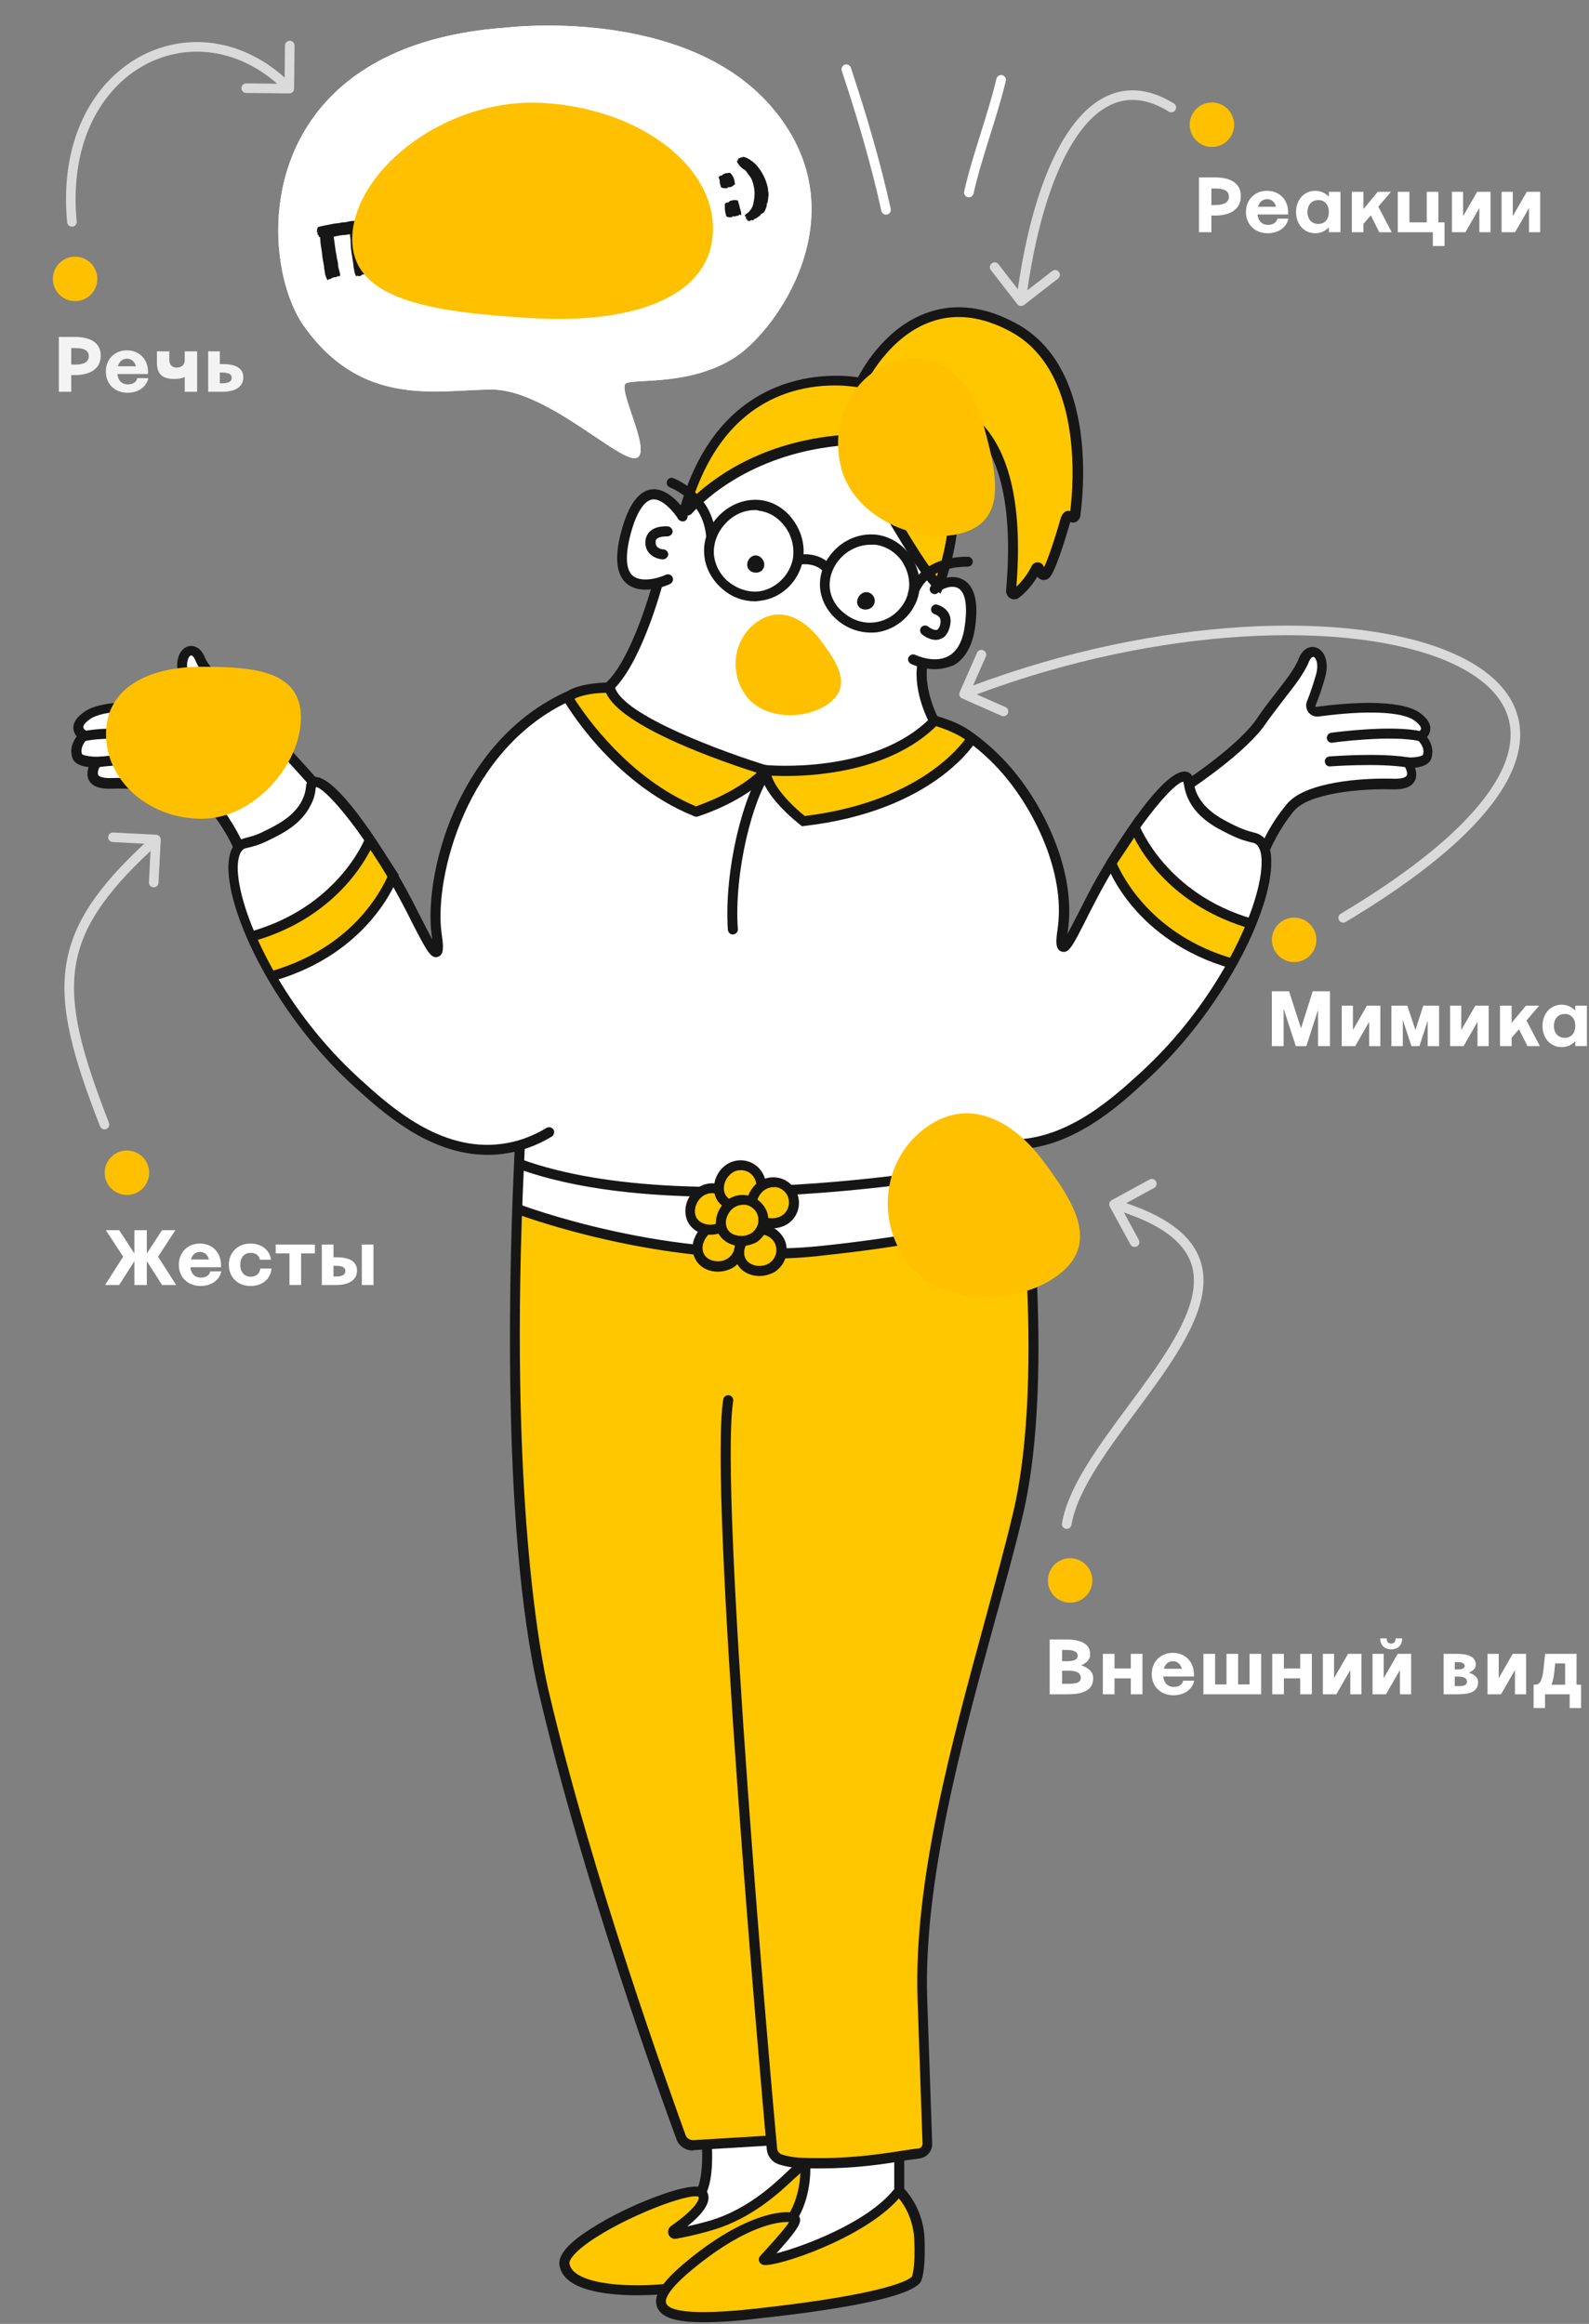 <?xml version="1.0" encoding="UTF-8"?> <svg xmlns="http://www.w3.org/2000/svg" width="664" height="971" viewBox="0 0 664 971" fill="none"><rect x="0" y="0" width="664" height="971" fill="#808080" stroke="none"/> <path d="M294.015 969.731C282.752 969.731 276.772 967.923 275.104 963.889C274.408 962.359 274.408 960.69 275.243 958.743L275.521 958.187H274.826C272.045 958.326 269.264 958.465 266.482 958.465C255.219 958.465 236.03 956.935 234.362 946.365C233.666 942.332 237.977 937.464 247.432 931.344C254.802 926.755 264.675 921.748 273.991 918.271C281.639 915.35 287.34 913.82 290.956 913.82C291.234 913.82 291.512 913.82 291.79 913.82H292.068L292.207 913.542C293.737 909.648 294.015 902.972 293.876 897.965V897.547L289.982 897.826C289.843 897.826 289.704 897.826 289.565 897.826C286.645 897.826 284.142 896.017 283.03 893.236C276.633 875.851 243.817 785.169 225.601 707.006C209.332 637.465 213.643 519.106 215.311 484.475L215.59 480.303L215.033 480.442C213.504 480.859 211.974 481.137 210.584 481.276C208.359 481.554 206.134 481.693 203.909 481.693C179.714 481.693 159.969 463.752 148.149 453.043C116.585 424.253 95.727 382.528 96.005 361.666C96.005 358.328 96.7 355.686 97.952 353.738L98.091 353.599L97.952 353.46C96.839 350.957 93.502 344.42 88.218 337.883C82.656 331.068 64.44 328.704 50.535 328.704C49.145 328.704 47.893 328.704 46.642 328.704C46.364 328.704 46.085 328.704 45.807 328.704C41.775 328.704 39.133 327.591 37.881 325.505C37.047 324.114 37.047 322.306 37.742 320.359L37.881 319.802H37.325C34.822 319.524 31.624 318.69 30.79 316.186C29.677 312.57 31.068 309.65 32.597 307.702V307.563L32.319 307.285C31.485 306.312 31.068 305.338 31.068 304.225C30.929 302 32.458 299.775 35.378 297.689C39.133 295.046 46.085 293.655 55.958 293.655C64.023 293.655 72.366 294.49 78.067 295.324C78.345 295.324 78.624 295.185 78.763 295.046C78.902 294.768 79.041 294.49 78.902 294.211C77.928 291.847 76.538 287.814 75.008 282.807C73.061 276.131 75.286 271.541 78.345 270.568C78.763 270.429 79.319 270.289 79.736 270.289C81.961 270.289 83.907 271.958 85.02 274.74C86.549 278.634 90.304 282.111 95.171 286.284C98.369 289.065 101.845 292.403 105.6 296.437C110.466 301.722 127.848 321.054 131.324 324.809L131.463 324.949H131.602C136.052 324.949 143.7 332.32 153.433 346.228L153.851 346.923L155.797 349.844C157.049 351.652 158.161 353.46 159.274 355.129L166.087 365.421L165.948 365.838L166.087 365.978C166.782 367.09 167.06 367.647 167.06 367.786C170.676 374.044 173.596 380.025 176.099 384.893C177.628 387.813 179.019 390.734 180.27 392.82L181.105 392.542C180.966 391.847 180.966 391.29 180.827 390.873L180.688 389.761C179.436 379.329 181.105 359.719 190.282 338.996C197.374 323.14 211.001 301.583 236.169 289.761C240.897 286.284 249.657 285.588 253.273 285.588H253.412L253.551 285.449C262.45 277.104 269.681 255.269 272.323 246.228L272.462 245.672H271.906C271.071 245.811 270.376 245.811 269.681 245.811C266.482 245.811 263.84 244.977 262.033 243.308C257.861 239.691 257.166 232.459 259.947 221.889C262.867 211.18 266.761 205.616 272.045 204.921C272.462 204.921 272.879 204.782 273.157 204.782C278.858 204.782 283.725 210.763 285.533 213.266L286.089 213.961L286.367 213.127C286.784 211.875 287.34 210.067 287.757 208.815L287.896 208.259L287.757 208.12C284.142 204.782 280.388 203.391 280.249 203.252C279.414 202.974 278.997 202 279.275 201.166C279.553 200.47 280.11 200.053 280.805 200.053C280.944 200.053 281.222 200.053 281.361 200.192C281.5 200.192 284.837 201.444 288.592 204.504L289.009 204.921L289.148 204.365C303.609 165.144 332.671 159.302 348.801 159.302C355.198 159.302 359.508 160.276 359.508 160.276L359.786 160.415L359.925 160.137C360.064 159.859 373.691 130.93 400.389 130.93C407.62 130.93 415.407 133.016 423.194 137.327C436.682 144.56 445.164 158.329 448.501 178.357C451.143 194.351 449.614 209.511 448.779 215.352C448.779 215.769 448.362 215.909 448.084 215.909C447.945 215.909 447.806 215.909 447.667 215.769C447.25 215.491 446.833 215.352 446.555 215.352C445.72 215.352 445.164 216.048 444.747 217.299C442.383 225.644 438.072 238.579 436.543 239.831C436.404 239.97 436.126 240.109 435.987 240.109C435.43 240.109 435.013 239.135 434.596 237.605C434.457 237.049 434.04 236.771 433.484 236.771C433.067 236.771 432.649 237.049 432.51 237.466C430.007 242.751 426.67 246.089 424.167 248.036C424.028 248.175 423.889 248.175 423.611 248.175C423.333 248.175 423.194 248.036 422.916 247.897C422.777 247.758 422.638 247.619 422.638 247.202C425.419 214.518 420.83 191.43 409.011 178.635C400.528 169.455 390.378 167.508 383.286 167.508C379.253 167.508 376.612 168.064 376.612 168.204L375.638 168.482L376.472 169.038C402.753 185.867 399.416 216.882 395.105 233.711L394.966 234.406L395.662 234.267C398.304 233.572 401.085 233.294 404.144 233.294C405.117 233.294 405.812 233.989 405.812 234.963C405.812 235.936 405.117 236.632 404.144 236.632C400.389 236.632 397.052 237.188 394.132 238.162H393.993V238.301C393.576 239.691 393.159 240.804 392.881 241.778L392.602 242.612L393.437 242.334C394.966 241.778 396.496 241.36 397.886 241.36C399.277 241.36 400.667 241.639 401.78 242.195C406.647 244.698 408.315 251.235 406.786 261.805C405.673 269.594 402.614 274.879 397.747 277.383C395.662 278.495 393.159 279.052 390.378 279.052C389.265 279.052 388.292 278.913 387.04 278.773H386.623V279.191C385.928 287.953 389.821 296.854 391.073 299.357L391.212 299.497H391.351C393.159 300.053 402.197 302.835 407.203 307.285C412.765 311.319 417.632 315.908 421.942 320.915C435.987 337.188 448.918 364.03 445.998 387.535L445.859 388.648C445.859 389.065 445.72 389.621 445.581 390.317L446.416 390.595C447.667 388.37 449.057 385.449 450.587 382.667C453.09 377.8 456.01 371.819 459.625 365.56C459.625 365.421 460.738 363.613 462.546 360.553L462.685 360.414L462.546 360.275L465.605 355.686C467.969 351.93 470.332 348.314 472.696 345.115L474.782 341.916V342.056L475.199 341.499C483.959 329.399 490.912 323.001 495.084 323.001C495.64 323.001 496.057 323.14 496.474 323.28C497.03 323.558 497.448 323.975 497.726 324.392L498.004 324.809L498.421 324.531C503.288 321.193 519.696 309.371 525.814 300.192C528.039 296.854 530.681 293.377 533.323 290.039C537.634 284.337 541.805 279.052 543.474 274.879C544.586 271.958 546.533 270.429 548.758 270.429C549.175 270.429 549.731 270.568 550.148 270.707C553.207 271.819 555.432 276.409 553.485 282.946C552.373 286.979 550.982 290.874 549.592 294.351C549.453 294.629 549.453 294.907 549.731 295.185C550.009 295.463 550.148 295.463 550.426 295.463C556.127 294.768 564.61 293.794 572.535 293.794C582.408 293.794 589.361 295.185 593.115 297.828C596.174 299.914 597.565 302.139 597.426 304.364C597.426 305.477 596.87 306.451 596.174 307.424L595.896 307.702L596.035 307.981C597.426 309.789 598.955 312.848 597.843 316.465C597.148 318.829 593.949 319.802 591.307 320.081H590.751L590.89 320.637C591.586 322.723 591.586 324.392 590.751 325.783C589.639 327.869 586.858 328.982 582.825 328.982C582.547 328.982 582.269 328.982 581.991 328.982C580.74 328.982 579.488 328.982 578.098 328.982C564.192 328.982 545.977 331.346 540.415 338.161C534.435 345.393 531.098 352.626 530.403 354.295L529.986 354.156L530.125 354.99C530.542 356.381 530.681 357.911 530.681 359.719C531.098 380.581 510.24 422.445 478.536 451.095C467.134 461.388 449.892 477.104 428.2 479.468H427.783V479.885C428.617 485.727 431.12 507.145 432.51 533.293C433.901 561.804 434.04 602.416 426.67 633.153C423.333 647.34 419.161 662.36 414.712 678.355C400.807 728.98 385.094 786.421 386.762 835.1L388.848 895.6C388.987 898.521 386.762 901.024 383.981 901.442C382.174 901.72 380.227 901.998 378.141 902.276L377.168 902.415V914.654L377.307 914.793C379.114 916.741 385.233 924.112 385.789 935.378C386.206 946.504 385.094 950.955 384.677 952.067C384.537 952.624 384.398 953.041 383.981 953.458C381.061 957.213 367.017 962.777 316.124 968.34C307.086 969.313 299.855 969.731 294.015 969.731Z" fill="white"></path> <path d="M113.795 407.846C153.425 396.441 164.271 365.843 164.271 365.843L154.537 350.822C154.537 350.822 143.552 380.168 105.869 391.017" fill="#FFC700"></path> <path d="M114.49 409.792L113.378 405.759C133.262 400.057 145.498 389.347 152.312 381.281C158.152 374.326 161.072 368.207 162.046 365.982L154.815 355.133C150.504 363.478 137.155 384.201 106.425 393.102L105.312 389.069C141.466 378.638 152.59 350.404 152.59 350.126L153.981 346.371L166.634 365.564L166.217 366.538C165.8 367.79 154.537 398.249 114.49 409.792Z" fill="#161616"></path> <path d="M514.959 402.699C475.329 391.295 464.483 360.697 464.483 360.697L474.356 345.676C474.356 345.676 485.341 375.022 523.024 385.87" fill="#FFC700"></path> <path d="M514.403 404.646C474.217 393.102 462.953 362.644 462.536 361.253L462.119 360.279L474.773 341.086L476.163 344.98C476.302 345.258 487.288 373.492 523.441 383.923L522.329 387.956C491.459 379.055 478.11 358.332 473.939 349.987L466.708 360.836C468.933 365.982 481.308 390.877 515.515 400.613L514.403 404.646Z" fill="#161616"></path> <path d="M330.993 926.62C330.993 926.62 336.555 919.248 336.416 905.757C336.416 899.081 323.067 922.03 297.621 929.679C288.861 932.322 282.186 933.435 282.186 933.435C281.352 933.713 280.796 932.461 281.491 931.905C287.053 928.01 296.23 920.917 293.588 916.745C289.834 910.903 234.074 935.243 235.882 946.369C237.69 957.357 263.414 957.913 278.293 956.522" fill="#FFC700"></path> <path d="M266.334 959.026C253.541 959.026 235.465 957.078 233.796 946.508C233.101 942.336 237.411 937.19 247.145 931.07C254.515 926.341 264.387 921.473 273.704 917.996C292.476 910.903 294.562 914.241 295.257 915.493C297.621 919.109 294.84 924.116 287.192 930.236C289.834 929.679 293.171 928.845 297.064 927.732C312.082 923.142 322.789 913.268 329.046 907.287C333.218 903.393 334.887 901.724 336.972 902.697C337.668 902.976 338.641 903.81 338.641 905.757C338.641 919.805 332.94 927.593 332.801 927.871L329.464 925.368L331.132 926.62L329.464 925.368C329.464 925.368 333.913 919.109 334.469 907.983C333.774 908.678 332.801 909.512 331.966 910.208C325.848 916.049 314.307 926.759 298.316 931.626C289.973 934.13 283.437 935.243 282.603 935.382C281.213 935.66 279.961 934.964 279.405 933.713C278.849 932.461 279.266 930.931 280.378 930.097C289.834 923.56 292.476 919.248 291.92 917.857C287.748 916.188 261.05 926.202 245.754 937.051C237.828 942.753 237.828 945.396 237.967 945.813C239.219 953.74 259.103 956.105 278.153 954.297L278.571 958.469C277.041 958.608 272.313 959.026 266.334 959.026Z" fill="#161616"></path> <path d="M320.982 894.492L288.583 896.439C286.219 896.578 284.133 895.187 283.299 892.962C276.346 874.047 244.086 784.617 225.87 706.871C207.098 626.482 215.58 504.785 215.58 504.785C215.58 504.785 252.707 524.674 320.008 523.7C387.309 522.727 429.164 505.481 429.164 505.481C429.164 505.481 438.48 573.631 424.158 632.74C409.836 691.85 382.164 770.987 384.25 835.104L386.336 895.604C386.336 897.691 384.945 899.499 382.86 899.777C371.457 901.307 355.884 904.506 333.774 903.671C329.742 903.532 326.822 902.837 324.736 902.141C322.928 901.446 321.538 899.777 321.399 897.83C318.757 868.762 297.065 623.839 303.183 585.035" fill="#FFC700"></path> <path d="M287.47 212.992C293.866 205.899 315.28 186.149 354.632 183.646C354.632 183.646 383.555 237.749 392.176 244.564C392.176 244.564 414.285 192.269 377.019 168.208C377.019 168.208 430.415 155.134 422.489 246.789C422.35 247.902 423.602 248.597 424.575 247.902C426.8 246.094 430.415 242.617 433.057 237.192C433.335 236.636 434.17 236.636 434.448 237.331C434.865 239 435.56 240.809 437.09 239.835C439.453 238.027 445.572 217.026 445.572 217.026C446.267 215.078 447.101 215.078 447.936 215.774C448.631 216.33 449.604 215.913 449.743 215.078C451.273 203.396 455.862 153.883 423.88 136.636C381.191 113.549 360.055 159.724 360.055 159.724C360.055 159.724 305.269 147.207 286.636 212.158C286.079 213.131 286.914 213.549 287.47 212.992Z" fill="#FFC700"></path> <path d="M423.741 250.405C423.185 250.405 422.629 250.266 422.211 249.988C420.96 249.293 420.404 248.041 420.404 246.789C423.463 212.297 418.04 188.931 404.691 177.387C396.904 170.711 388.144 169.738 382.582 169.877C414.564 195.746 394.262 244.981 394.123 245.537L393.011 248.041L390.925 246.372C382.721 239.835 357.83 194.216 353.52 186.01C315.281 188.931 294.562 208.542 289.139 214.522C288.305 215.496 286.775 215.774 285.663 215.078C284.55 214.383 283.994 213.131 284.272 211.88C301.375 152.074 349.07 156.247 358.526 157.638C361.168 152.631 370.901 136.08 388.283 130.378C399.546 126.623 411.783 128.152 424.575 135.107C438.759 142.756 447.658 157.22 451.134 177.944C453.776 194.216 452.247 209.793 451.412 215.635C451.273 216.747 450.439 217.721 449.466 218.138C448.77 218.416 447.936 218.416 447.241 218.138C444.877 226.205 440.705 239.835 438.202 241.643C436.951 242.617 435.699 242.338 435.143 242.199C434.448 241.921 433.892 241.504 433.475 240.948C430.972 245.12 428.052 248.041 425.827 249.71C425.271 250.266 424.436 250.405 423.741 250.405ZM383.694 165.565C389.812 165.565 399.129 167.095 407.333 174.188C421.655 186.428 427.495 210.35 424.714 245.12C426.8 243.173 429.164 240.391 431.111 236.497C431.667 235.384 432.779 234.828 433.892 234.967C435.143 235.106 435.978 235.941 436.256 237.053C437.924 233.715 440.983 224.536 443.208 216.608C443.764 214.939 444.599 213.827 445.711 213.549C446.128 213.409 446.685 213.409 447.241 213.549C448.77 201.17 452.108 154.717 422.35 138.584C410.809 132.325 399.685 130.795 389.534 134.272C371.179 140.392 361.585 160.558 361.585 160.837L360.89 162.367L359.221 161.949C359.082 161.949 345.733 159.029 330.437 163.757C311.387 169.738 297.76 184.48 289.834 207.568C299.707 198.389 320.426 183.646 354.493 181.56L355.884 181.421L356.579 182.672C363.81 196.302 382.999 230.795 391.481 240.809C395.374 229.543 406.36 189.627 375.907 170.016L371.875 167.373L376.602 166.261C376.881 166.261 379.523 165.565 383.694 165.565Z" fill="#161616"></path> <path d="M203.761 482.531C179.288 482.531 159.82 464.729 147.723 453.742C116.019 424.952 95.161 382.949 95.439 361.948C95.578 357.219 96.691 353.742 99.055 351.795C100.306 350.682 101.558 350.404 103.087 349.987C104.617 349.569 106.842 349.152 110.596 347.205C115.741 344.702 122.832 341.225 126.309 334.27C127.421 331.906 127.699 330.376 127.838 328.985C127.977 327.595 128.255 325.786 130.063 324.952C140.492 320.223 167.19 367.094 167.468 367.511C171.083 373.77 174.004 379.75 176.506 384.618C177.897 387.4 179.427 390.32 180.678 392.546C180.539 391.85 180.539 391.294 180.4 390.877L180.261 389.764C179.009 379.333 180.678 359.583 189.855 338.721C196.947 322.727 210.713 301.03 236.16 289.208C237.133 288.791 238.385 289.208 238.941 290.182C239.497 291.294 238.941 292.407 237.967 292.963C194.722 313.13 181.651 366.398 184.432 389.208L184.571 390.32C185.267 395.049 185.684 398.943 183.042 399.778C180.122 400.751 178.453 397.553 172.752 386.565C170.388 381.836 167.329 375.856 163.853 369.736C149.669 344.841 135.625 329.124 132.01 328.846C132.01 329.124 131.871 329.403 131.871 329.681C131.732 331.072 131.454 333.297 129.924 336.218C125.892 344.562 117.688 348.457 112.265 351.099C108.093 353.186 105.451 353.742 103.782 354.159C102.531 354.437 101.975 354.576 101.558 354.994C100.167 356.106 99.472 358.61 99.333 362.087C99.055 379.611 116.575 420.084 150.226 450.682C162.879 462.225 184.015 481.419 209.74 477.942C216.136 477.107 222.394 474.882 228.373 471.266C229.346 470.709 230.598 470.988 231.293 471.961C231.849 472.935 231.571 474.187 230.598 474.882C224.201 478.776 217.388 481.141 210.296 482.114C208.21 482.392 205.985 482.531 203.761 482.531Z" fill="#161616"></path> <path d="M97.803 354.994C97.803 354.855 94.327 346.65 87.653 338.583C81.534 331.072 59.564 329.125 46.354 329.542C41.627 329.682 38.567 328.569 37.177 326.065C36.203 324.257 36.482 322.171 37.038 320.502C34.257 320.224 31.059 319.25 30.224 316.608C28.973 312.714 30.641 309.654 32.032 307.707C31.337 306.872 30.78 305.76 30.641 304.369C30.502 302.004 32.032 299.64 35.23 297.415C43.712 291.434 65.822 293.381 78.197 295.05C78.336 295.05 78.475 295.05 78.614 294.911C78.753 294.772 78.753 294.633 78.614 294.494C77.641 292.13 76.25 288.096 74.721 282.95C72.774 275.996 75.138 271.267 78.336 270.155C80.7 269.32 83.898 270.433 85.567 274.605C87.097 278.36 90.851 281.838 95.579 286.01C98.777 288.792 102.253 292.13 106.008 296.163C111.431 302.143 132.288 325.092 132.427 325.37L129.368 328.152C129.09 327.874 108.371 304.925 102.948 298.945C99.333 295.05 95.857 291.851 92.798 289.07C87.653 284.48 83.62 280.725 81.674 275.996C81.117 274.605 80.283 273.632 79.727 273.91C78.753 274.188 77.363 276.97 78.753 281.559C80.144 286.566 81.534 290.321 82.508 292.686C83.064 294.216 82.925 295.885 81.812 297.136C80.839 298.388 79.31 299.084 77.641 298.805C57.896 296.163 42.878 296.719 37.594 300.474C34.952 302.283 34.813 303.534 34.813 303.812C34.813 304.508 35.786 305.203 36.065 305.342L38.706 306.872L36.482 308.819C36.343 308.958 33.283 311.601 34.257 315.078C34.674 315.634 37.733 316.191 40.375 316.191L44.547 316.052L42.183 319.529C41.348 320.641 40.514 322.867 41.07 323.84C41.209 324.118 42.183 325.231 46.493 325.092C59.425 324.675 83.481 326.344 91.129 335.662C98.221 344.285 101.697 352.908 101.975 353.186L97.803 354.994Z" fill="#161616"></path> <path d="M40.375 320.641C39.401 320.641 38.428 319.946 38.289 318.833C38.15 317.721 38.845 316.608 39.958 316.469C52.751 314.383 72.218 315.913 73.052 316.052C74.165 316.191 74.999 317.164 74.999 318.277C74.86 319.39 73.886 320.224 72.774 320.224C72.635 320.224 52.89 318.694 40.653 320.641C40.653 320.641 40.514 320.641 40.375 320.641Z" fill="#161616"></path> <path d="M72.218 310.349C72.079 310.349 72.079 310.349 71.94 310.349C71.662 310.349 47.189 307.011 35.509 309.653C34.396 309.932 33.284 309.236 33.006 308.123C32.728 307.011 33.423 305.898 34.535 305.62C46.911 302.699 71.384 306.037 72.357 306.176C73.47 306.315 74.304 307.428 74.165 308.541C74.026 309.514 73.192 310.349 72.218 310.349Z" fill="#161616"></path> <path d="M423.046 480.306C420.821 480.306 418.596 480.167 416.232 479.889C409.28 478.915 402.466 476.551 395.931 472.657C394.958 472.1 394.679 470.849 395.236 469.736C395.792 468.762 397.043 468.484 398.156 469.041C404.135 472.657 410.392 474.882 416.789 475.716C442.374 479.194 463.649 460 476.303 448.456C509.953 417.859 527.474 377.386 527.196 359.861C527.196 356.384 526.361 354.02 524.971 352.768C524.415 352.351 523.998 352.212 522.746 351.934C521.078 351.517 518.575 350.96 514.264 348.874C508.841 346.232 500.637 342.337 496.604 333.992C495.214 331.072 494.936 328.846 494.658 327.455C494.658 327.177 494.519 326.899 494.519 326.621C490.903 326.76 476.859 342.615 462.676 367.511C459.199 373.631 456.14 379.611 453.776 384.34C448.214 395.327 446.546 398.665 443.487 397.553C440.845 396.579 441.262 392.824 441.957 388.095L442.096 386.982C444.877 364.59 432.502 338.86 419.013 323.283C414.703 318.276 409.836 313.825 404.413 309.792C403.44 309.097 403.301 307.845 403.996 306.871C404.691 305.898 405.943 305.759 406.916 306.454C412.617 310.627 417.762 315.355 422.212 320.501C436.395 336.774 449.327 363.895 446.407 387.539L446.268 388.651C446.268 389.069 446.129 389.625 445.99 390.32C447.241 388.095 448.632 385.313 450.161 382.393C452.664 377.525 455.584 371.544 459.199 365.286C459.478 364.868 486.315 317.859 496.604 322.727C498.412 323.561 498.69 325.369 498.829 326.76C498.968 328.012 499.246 329.681 500.359 332.045C503.835 338.999 510.927 342.476 516.072 344.98C519.826 346.788 522.051 347.344 523.58 347.761C524.971 348.04 526.222 348.457 527.613 349.569C529.977 351.517 531.228 354.994 531.228 359.722C531.645 380.724 510.649 422.587 478.945 451.516C467.125 462.504 447.519 480.306 423.046 480.306Z" fill="#161616"></path> <path d="M530.811 354.995L526.918 353.465C527.057 353.048 530.533 344.564 537.764 335.941C545.411 326.623 569.467 324.954 582.399 325.371C586.71 325.51 587.544 324.397 587.822 324.119C588.378 323.006 587.405 320.781 586.71 319.808L584.346 316.33L588.518 316.47C591.159 316.609 594.219 316.052 594.636 315.357C595.609 312.019 592.55 309.376 592.411 309.237L590.047 307.29L592.689 305.899C592.967 305.76 593.801 305.065 593.801 304.369C593.801 304.091 593.662 302.979 591.02 301.031C585.736 297.276 570.858 296.72 551.113 299.363C549.444 299.641 547.914 298.945 546.802 297.694C545.829 296.442 545.55 294.634 546.107 293.104C547.08 290.739 548.471 286.984 549.861 282.116C551.252 277.388 549.861 274.745 548.888 274.467C548.332 274.328 547.497 275.162 546.941 276.553C545.133 281.143 540.823 286.706 536.234 292.548C533.731 295.885 531.089 299.223 528.864 302.422C521.077 313.966 499.663 328.291 498.69 328.987L496.326 325.51C496.604 325.371 518.018 311.045 525.249 300.197C527.474 296.859 530.116 293.382 532.758 290.044C537.068 284.481 541.24 279.196 542.769 275.023C544.438 270.851 547.636 269.738 550 270.573C553.337 271.685 555.701 276.414 553.616 283.368C552.225 288.514 550.695 292.408 549.722 294.773C549.722 294.912 549.722 295.051 549.722 295.19C549.861 295.329 549.861 295.329 550.139 295.329C562.515 293.66 584.624 291.852 593.106 297.694C596.304 299.919 597.834 302.283 597.695 304.648C597.556 306.038 597 307.151 596.304 307.986C597.695 309.794 599.364 312.993 598.112 316.887C597.278 319.529 593.941 320.503 591.299 320.781C591.855 322.45 592.133 324.536 591.16 326.344C589.769 328.848 586.71 329.96 581.982 329.821C568.772 329.404 546.941 331.351 540.684 338.862C534.287 346.65 530.811 354.856 530.811 354.995Z" fill="#161616"></path> <path d="M588.24 320.642C588.101 320.642 587.961 320.642 587.961 320.642C575.725 318.695 556.119 320.224 555.84 320.224C554.728 320.363 553.755 319.529 553.616 318.277C553.477 317.165 554.311 316.191 555.562 316.052C556.397 316.052 576.003 314.383 588.657 316.469C589.769 316.608 590.603 317.721 590.325 318.834C590.186 319.946 589.213 320.642 588.24 320.642Z" fill="#161616"></path> <path d="M556.536 310.349C555.562 310.349 554.589 309.653 554.45 308.541C554.311 307.428 555.145 306.315 556.257 306.176C557.231 306.037 581.843 302.699 594.079 305.62C595.192 305.898 595.887 307.011 595.609 308.123C595.331 309.236 594.219 309.932 593.106 309.653C581.565 307.011 556.953 310.21 556.675 310.349C556.675 310.349 556.536 310.349 556.536 310.349Z" fill="#161616"></path> <path d="M342.257 906.035C339.893 906.035 337.39 906.035 334.748 905.896C331.133 905.757 327.935 905.201 325.153 904.227C322.512 903.254 320.704 900.889 320.426 898.107C317.923 870.152 296.092 623.839 302.21 584.757C302.349 583.644 303.461 582.809 304.574 582.949C305.686 583.088 306.521 584.2 306.382 585.313C300.402 623.978 322.094 869.735 324.736 897.69C324.875 898.803 325.571 899.776 326.683 900.194C328.352 900.75 331.133 901.445 335.026 901.585C353.381 902.28 366.869 900.194 377.715 898.525C379.801 898.247 381.887 897.829 383.833 897.69C384.807 897.551 385.502 896.717 385.502 895.743L383.416 835.243C381.748 786.008 397.599 728.428 411.505 677.385C415.815 661.391 419.987 646.37 423.324 632.183C430.555 601.864 430.416 561.808 429.025 533.436C427.496 502.698 424.158 478.776 424.158 478.637C424.019 477.525 424.854 476.412 425.966 476.273C427.078 476.134 428.191 476.968 428.33 478.081C428.33 478.359 431.667 502.281 433.197 533.296C434.587 561.947 434.726 602.42 427.357 633.296C424.019 647.482 419.848 662.503 415.398 678.498C401.493 729.123 385.919 786.564 387.449 835.104L389.535 895.604C389.674 898.803 387.31 901.445 384.251 901.863C382.304 902.141 380.357 902.419 378.271 902.697C368.816 904.366 357.274 906.035 342.257 906.035Z" fill="#161616"></path> <path d="M289.417 898.525C286.358 898.525 283.577 896.578 282.604 893.657C276.207 876.272 243.391 785.591 225.175 707.288C208.906 637.608 213.217 519.25 214.885 484.618C215.024 480.446 215.164 478.221 215.164 478.221L219.335 478.499C219.335 478.499 219.196 480.724 219.057 484.897C212.243 624.813 226.288 693.936 229.208 706.314C247.424 784.339 280.24 874.742 286.497 892.128C286.914 893.379 288.166 894.214 289.695 894.214L322.094 892.267L322.372 896.439L289.973 898.386C289.834 898.525 289.695 898.525 289.417 898.525Z" fill="#161616"></path> <path d="M320.425 525.925C264.526 525.925 215.441 507.01 214.885 506.871L216.414 502.977C217.11 503.255 279.961 527.316 343.925 520.501C407.75 513.686 427.912 503.116 428.19 502.977L430.137 506.593C429.303 507.01 409.279 517.58 344.342 524.534C336.416 525.508 328.351 525.925 320.425 525.925Z" fill="#161616"></path> <path d="M375.629 902.279V915.492C375.629 915.492 383.694 923.002 384.111 935.659C384.667 948.315 382.998 951.931 382.998 951.931C382.998 951.931 384.111 959.442 315.975 966.952C290.946 969.734 259.381 971.264 286.218 948.315C313.055 925.367 329.881 925.923 331.827 927.314C333.774 928.705 322.094 941.083 319.174 944.282C316.393 947.481 360.611 935.242 375.49 915.77" fill="#FFC700"></path> <path d="M294.005 970.291C282.325 970.291 276.485 968.343 274.677 964.171C272.73 959.72 276.067 954.157 285.106 946.369C311.804 923.559 330.02 922.864 333.218 925.228C333.774 925.645 334.191 926.341 334.33 927.175C334.608 929.401 332.244 932.878 324.457 941.501C335.443 938.719 362.558 928.705 373.682 914.658V902.141H377.853V914.519C379.939 916.744 385.918 924.115 386.336 935.381C386.753 946.508 385.64 950.958 385.223 952.21C385.084 952.627 384.945 953.184 384.528 953.74C380.356 959.164 356.857 964.449 316.392 968.761C307.354 969.873 299.845 970.291 294.005 970.291ZM328.768 928.427C323.484 928.427 309.162 931.348 287.748 949.567C277.875 958.051 277.875 961.389 278.431 962.502C279.544 965.145 287.053 967.787 315.975 964.588C371.457 958.469 379.939 952.488 381.052 951.236L381.191 950.819C381.191 950.819 382.581 947.203 382.025 935.52C381.608 927.175 377.853 921.195 375.629 918.552C360.889 935.381 324.597 947.203 319.174 946.369C317.783 946.09 317.366 945.256 317.227 944.839C317.088 944.421 316.81 943.448 317.783 942.474C318.2 942.057 318.756 941.362 319.452 940.666C325.014 934.547 328.49 930.513 329.741 928.427C329.463 928.427 329.185 928.427 328.768 928.427Z" fill="#161616"></path> <path d="M294.701 917.162L291.086 915.076C293.589 910.625 293.589 900.472 293.311 896.856L297.482 896.578C297.482 897.134 298.456 910.764 294.701 917.162Z" fill="#161616"></path> <path d="M388.422 302.144C388.144 301.588 381.609 289.627 383.277 277.666L387.449 278.222C386.058 288.793 392.037 300.058 392.176 300.197L388.422 302.144Z" fill="#161616"></path> <path d="M390.646 279.611C385.363 279.611 380.913 277.525 380.635 277.386C379.661 276.83 379.105 275.578 379.661 274.605C380.218 273.631 381.469 273.075 382.442 273.631C382.581 273.631 390.229 277.386 396.209 274.187C399.963 272.24 402.327 267.929 403.161 261.392C404.413 252.769 403.3 247.205 400.241 245.676C397.46 244.285 393.428 246.093 392.037 247.623C391.203 248.457 389.951 248.457 389.117 247.623C388.283 246.788 388.283 245.536 389.117 244.702C391.62 242.199 397.46 239.695 402.188 242.059C407.194 244.563 409.001 251.378 407.472 262.087C406.359 270.015 403.161 275.439 398.294 278.082C395.652 279.055 393.01 279.611 390.646 279.611Z" fill="#161616"></path> <path d="M269.671 246.372C266.89 246.372 263.97 245.677 261.745 243.73C257.435 239.975 256.739 232.603 259.66 221.894C262.58 211.046 266.751 205.343 272.035 204.509C279.822 203.396 286.357 213.549 287.053 214.662C287.609 215.635 287.331 216.887 286.357 217.583C285.384 218.139 284.133 217.861 283.437 216.887C281.908 214.384 276.902 208.125 272.591 208.681C269.115 209.238 265.917 214.245 263.553 223.007C261.189 231.908 261.467 238.028 264.387 240.531C268.142 243.73 275.79 241.365 278.292 240.114C279.405 239.697 280.517 240.114 281.073 241.226C281.491 242.339 281.073 243.452 279.961 244.008C279.822 244.147 274.955 246.372 269.671 246.372Z" fill="#161616"></path> <path d="M255.21 289.069L252.568 285.87C263.971 276.413 272.87 243.311 272.87 243.033L276.902 244.146C276.485 245.537 267.586 278.777 255.21 289.069Z" fill="#161616"></path> <path d="M315.419 251.24C310.692 251.24 305.964 249.571 302.209 246.372C297.621 242.617 294.701 237.332 294.283 231.769C293.727 225.51 296.23 219.39 301.097 214.801C305.825 210.35 311.943 208.264 317.922 208.959C323.345 209.655 328.212 212.715 331.549 217.443C335.165 222.45 336.555 228.57 335.443 234.272C333.774 242.895 326.682 249.849 318.061 250.962C317.088 251.101 316.254 251.24 315.419 251.24ZM315.28 213.132C311.248 213.132 307.076 214.801 303.878 218C299.985 221.755 298.038 226.623 298.316 231.63C298.733 236.08 300.958 240.392 304.712 243.312C308.467 246.233 313.055 247.624 317.366 247.068C324.041 246.094 329.881 240.531 331.271 233.716C332.106 229.126 330.993 224.119 328.073 220.086C325.292 216.331 321.538 213.966 317.227 213.41C316.671 213.132 315.975 213.132 315.28 213.132Z" fill="#161616"></path> <path d="M363.81 264.314C359.082 264.314 354.215 262.645 350.322 259.446C345.872 255.83 343.091 250.823 342.674 245.538C342.257 239.696 344.621 233.855 349.21 229.404C353.937 224.815 360.195 222.728 366.313 223.424C371.736 224.119 376.881 227.179 380.218 231.908C383.694 236.637 384.946 242.478 383.973 247.902C382.304 256.247 375.073 262.923 366.591 264.175C365.479 264.314 364.644 264.314 363.81 264.314ZM363.81 227.596C359.638 227.596 355.328 229.265 351.991 232.464C348.375 235.941 346.429 240.67 346.707 245.26C346.985 249.432 349.21 253.466 352.825 256.247C356.579 259.307 361.307 260.698 365.757 260.002C372.431 259.168 378.271 253.744 379.662 247.068C380.496 242.756 379.384 238.167 376.742 234.272C373.961 230.517 370.067 228.153 365.757 227.596C365.061 227.596 364.366 227.596 363.81 227.596Z" fill="#161616"></path> <path d="M297.204 226.483C296.091 226.483 295.257 225.648 295.118 224.536C294.005 209.098 280.657 203.952 279.961 203.673C278.849 203.256 278.293 202.004 278.71 201.031C279.127 199.918 280.239 199.362 281.352 199.779C282.047 200.057 297.76 206.038 299.15 224.118C299.289 225.231 298.316 226.205 297.204 226.344C297.343 226.483 297.343 226.483 297.204 226.483Z" fill="#161616"></path> <path d="M381.469 250.406C381.33 250.406 381.191 250.406 381.052 250.406C379.939 250.128 379.244 249.015 379.383 247.902C379.383 247.763 382.859 232.604 404.412 232.604C405.525 232.604 406.498 233.577 406.498 234.69C406.498 235.802 405.525 236.776 404.412 236.776C386.335 236.776 383.554 248.32 383.554 248.876C383.276 249.85 382.442 250.406 381.469 250.406Z" fill="#161616"></path> <path d="M391.063 267.372C388.143 267.372 385.501 265.286 385.223 265.008C384.389 264.313 384.25 262.922 384.945 262.087C385.64 261.253 387.031 261.114 387.865 261.809C388.7 262.504 390.507 263.478 391.481 263.2C392.037 263.061 392.454 262.226 392.732 261.531C393.149 260.14 393.149 259.027 392.732 258.193C392.037 257.08 390.646 256.663 390.646 256.663C389.534 256.385 388.839 255.272 389.117 254.16C389.395 253.047 390.507 252.352 391.62 252.63C391.898 252.769 394.818 253.464 396.347 256.107C397.46 257.915 397.46 260.279 396.625 262.783C395.652 265.703 393.984 266.816 392.593 267.094C392.037 267.372 391.481 267.372 391.063 267.372Z" fill="#161616"></path> <path d="M277.041 233.715H276.902C273.843 233.576 269.394 231.351 269.672 226.205C269.811 224.536 270.506 223.006 271.757 221.894C274.399 219.529 278.71 219.946 279.127 219.946C280.24 220.085 281.074 221.059 281.074 222.172C280.935 223.284 279.961 224.119 278.849 224.119C278.154 224.119 275.651 224.119 274.538 225.092C274.121 225.371 273.982 225.788 273.982 226.483C273.843 229.126 276.485 229.543 277.319 229.543C278.432 229.682 279.266 230.656 279.266 231.768C278.988 232.881 278.154 233.715 277.041 233.715Z" fill="#161616"></path> <path d="M344.343 239.139C340.588 234.549 333.914 235.94 333.775 235.94L332.94 231.907C333.358 231.768 342.118 229.96 347.541 236.497L344.343 239.139Z" fill="#161616"></path> <path d="M254.793 287.262C254.793 287.262 242.556 287.123 237.272 291.296C237.272 291.296 256.74 325.232 290.807 339.001C290.807 339.001 309.579 333.298 320.286 321.755C320.147 321.894 258.408 303.257 254.793 287.262Z" fill="#FFC700"></path> <path d="M290.529 341.226L289.834 340.948C255.488 327.04 236.16 293.66 235.326 292.269L234.491 290.739L235.882 289.627C241.722 285.037 254.237 285.176 254.793 285.176H256.461L256.879 286.845C259.66 298.945 304.017 314.801 320.842 319.947L324.041 320.92L321.816 323.424C310.831 335.246 292.198 340.948 291.363 341.226H290.529ZM240.053 291.991C244.503 298.945 262.58 325.093 290.807 336.915C294.005 335.802 307.076 331.073 316.254 322.867C302.905 318.556 259.521 303.952 253.263 289.488C249.787 289.488 243.808 290.044 240.053 291.991Z" fill="#161616"></path> <path d="M319.869 321.752C319.869 321.752 365.895 326.481 390.786 301.029C390.786 301.029 401.075 303.811 406.22 308.54C406.22 308.54 388.978 336.912 335.86 343.032C335.721 343.032 320.425 331.488 319.869 321.752Z" fill="#FFC700"></path> <path d="M335.164 345.258L334.469 344.702C333.774 344.145 318.339 332.323 317.644 321.892L317.505 319.389L320.008 319.667C320.425 319.667 365.339 323.978 389.117 299.639L389.951 298.805L391.202 299.083C391.619 299.222 402.048 302.004 407.471 307.011L408.723 308.123L407.889 309.653C407.193 310.905 389.534 338.999 335.999 345.119L335.164 345.258ZM322.372 324.118C324.457 330.515 332.383 337.887 336.277 340.946C362.697 337.748 379.661 328.985 389.395 322.031C397.043 316.607 401.353 311.461 403.3 308.958C399.406 306.176 393.705 304.229 391.202 303.394C377.992 316.329 359.499 321.197 346.15 323.005C335.582 324.535 326.682 324.257 322.372 324.118Z" fill="#161616"></path> <path d="M306.242 390.461C305.13 390.461 304.295 389.627 304.156 388.514C302.488 363.618 310.692 331.63 318.896 320.92C319.591 319.947 320.843 319.808 321.816 320.503C322.789 321.198 322.928 322.45 322.233 323.424C314.585 333.438 306.659 364.592 308.328 388.236C308.467 389.348 307.494 390.322 306.381 390.461C306.381 390.461 306.381 390.461 306.242 390.461Z" fill="#161616"></path> <path d="M364.922 249.014C366.034 250.683 365.617 252.909 363.949 254.021C362.28 255.134 359.638 254.856 358.665 253.187C357.552 251.518 358.387 249.154 360.055 248.041C361.585 246.928 363.81 247.346 364.922 249.014Z" fill="#161616"></path> <path d="M318.756 233.855C319.869 235.524 319.452 237.749 317.922 238.723C316.392 239.697 313.89 239.418 312.777 237.749C311.665 236.08 312.36 233.716 314.029 232.603C315.697 231.491 317.644 232.186 318.756 233.855Z" fill="#161616"></path> <path d="M339.614 287.261C338.78 287.261 338.085 286.844 337.668 286.01C331.549 271.823 320.286 274.188 319.869 274.188C318.757 274.466 317.644 273.771 317.366 272.658C317.088 271.545 317.783 270.433 318.896 270.154C319.035 270.154 334.052 266.816 341.561 284.341C341.978 285.453 341.561 286.566 340.449 287.122C340.17 287.122 339.892 287.261 339.614 287.261Z" fill="#161616"></path> <path d="M330.298 285.594C327.378 285.594 323.207 284.203 320.704 278.64C320.286 277.527 320.704 276.414 321.816 275.858C322.928 275.441 324.041 275.858 324.597 276.971C326.961 282.256 330.993 281.421 331.132 281.282C332.245 281.004 333.357 281.699 333.635 282.812C333.914 283.925 333.218 285.037 332.106 285.315C331.689 285.594 330.993 285.594 330.298 285.594Z" fill="#161616"></path> <path d="M301.514 500.057C271.201 500.057 240.47 497.136 216.275 488.235L217.666 484.34C291.502 511.183 425.409 483.089 426.8 482.811L427.634 486.844C426.661 487.122 364.644 500.057 301.514 500.057Z" fill="#161616"></path> <path d="M307.771 515.773C310.413 519.668 309.301 525.092 305.407 527.595C301.514 530.238 295.395 529.543 292.753 525.648C290.111 521.754 292.058 515.912 295.952 513.409C299.845 510.766 305.268 511.879 307.771 515.773Z" fill="#FFC700"></path> <path d="M299.984 531.35C296.369 531.35 292.893 529.82 290.946 526.76C289.416 524.396 288.999 521.475 289.834 518.415C290.668 515.633 292.476 513.13 294.7 511.6C297.064 510.07 299.845 509.514 302.765 510.07C305.546 510.627 307.91 512.296 309.579 514.66C311.109 517.024 311.665 519.806 311.109 522.727C310.552 525.508 308.884 527.873 306.52 529.542C304.573 530.654 302.348 531.35 299.984 531.35ZM300.68 513.964C299.428 513.964 298.177 514.382 297.064 515.077C295.535 516.051 294.422 517.72 293.866 519.528C293.31 521.336 293.588 523.144 294.422 524.396C296.23 527.177 301.097 527.873 304.156 525.786C305.546 524.813 306.52 523.422 306.937 521.614C307.354 519.806 306.937 518.137 305.964 516.746C304.99 515.355 303.6 514.382 301.792 513.964C301.514 514.104 301.097 513.964 300.68 513.964Z" fill="#161616"></path> <path d="M304.712 500.334C307.354 504.228 306.242 509.652 302.349 512.156C298.455 514.798 292.337 514.103 289.695 510.209C287.053 506.314 289 500.473 292.893 497.97C296.786 495.327 302.07 496.44 304.712 500.334Z" fill="#FFC700"></path> <path d="M296.925 515.91C293.31 515.91 289.834 514.38 287.887 511.321C284.828 506.592 286.636 499.499 291.781 496.161C294.144 494.631 296.925 494.074 299.846 494.631C302.627 495.187 304.99 496.856 306.659 499.22C309.857 504.088 308.606 510.764 303.6 513.963C301.514 515.215 299.15 515.91 296.925 515.91ZM297.482 498.525C296.23 498.525 294.979 498.942 293.866 499.638C290.946 501.585 289.278 506.035 291.224 509.095C293.032 511.877 297.899 512.572 300.958 510.486C303.878 508.539 304.712 504.506 302.766 501.446C301.792 500.055 300.402 499.081 298.594 498.664C298.455 498.664 298.038 498.525 297.482 498.525Z" fill="#161616"></path> <path d="M316.67 490.738C319.312 494.632 318.2 500.056 314.307 502.559C310.413 505.202 304.295 504.507 301.653 500.612C299.011 496.718 300.958 490.877 304.851 488.373C308.744 485.731 314.028 486.704 316.67 490.738Z" fill="#FFC700"></path> <path d="M308.884 506.175C308.328 506.175 307.771 506.175 307.076 506.036C304.017 505.619 301.375 503.95 299.845 501.725C296.786 496.996 298.594 489.903 303.6 486.565C308.467 483.366 315.141 484.618 318.339 489.625C321.537 494.492 320.286 501.168 315.28 504.367C313.472 505.48 311.248 506.175 308.884 506.175ZM309.579 488.929C308.328 488.929 307.076 489.207 305.964 490.042C303.044 491.989 301.375 496.44 303.322 499.499C304.156 500.89 305.825 501.725 307.771 502.003C309.718 502.281 311.665 501.864 313.194 500.89C316.114 498.943 316.949 494.91 315.002 491.85C313.751 489.903 311.665 488.929 309.579 488.929Z" fill="#161616"></path> <path d="M330.297 497.691C332.939 501.586 331.827 507.01 327.933 509.513C324.04 512.156 317.922 511.46 315.28 507.566C312.638 503.672 314.584 497.83 318.478 495.327C322.371 492.684 327.794 493.797 330.297 497.691Z" fill="#FFC700"></path> <path d="M322.511 513.269C321.955 513.269 321.398 513.269 320.703 513.13C317.644 512.713 315.002 511.044 313.472 508.819C311.943 506.454 311.526 503.534 312.36 500.474C313.194 497.692 315.002 495.189 317.227 493.659C319.591 492.129 322.372 491.572 325.292 492.129C328.073 492.685 330.437 494.354 332.105 496.718C335.303 501.586 334.052 508.262 329.046 511.461C327.238 512.574 324.875 513.269 322.511 513.269ZM323.206 496.023C321.955 496.023 320.703 496.44 319.591 497.136C318.061 498.109 316.949 499.778 316.392 501.586C315.836 503.394 316.114 505.202 316.949 506.454C317.783 507.845 319.452 508.68 321.398 508.958C323.345 509.236 325.292 508.819 326.821 507.845C329.741 505.898 330.576 501.865 328.629 498.805C327.656 497.414 326.265 496.44 324.457 496.023C324.04 496.023 323.623 496.023 323.206 496.023Z" fill="#161616"></path> <path d="M325.153 517.58C327.795 521.474 326.682 526.899 322.789 529.402C318.895 532.045 312.777 531.349 310.135 527.455C307.493 523.561 309.44 517.719 313.333 515.216C317.227 512.573 322.511 513.686 325.153 517.58Z" fill="#FFC700"></path> <path d="M317.366 533.156C313.751 533.156 310.275 531.626 308.328 528.567C306.798 526.202 306.381 523.282 307.215 520.222C308.05 517.44 309.857 514.937 312.082 513.407C314.446 511.877 317.366 511.321 320.147 511.877C322.928 512.433 325.292 514.102 326.961 516.467C328.629 518.831 329.047 521.613 328.49 524.533C327.934 527.315 326.266 529.679 323.902 531.348C321.955 532.461 319.591 533.156 317.366 533.156ZM318.061 515.91C316.81 515.91 315.559 516.327 314.446 517.023C312.917 517.996 311.804 519.665 311.248 521.474C310.692 523.282 310.97 525.09 311.804 526.341C313.612 529.123 318.479 529.818 321.538 527.732C322.928 526.759 323.902 525.368 324.319 523.56C324.597 521.891 324.319 520.083 323.345 518.692C322.372 517.301 320.982 516.328 319.174 515.91C318.896 515.91 318.479 515.91 318.061 515.91Z" fill="#161616"></path> <path d="M317.645 505.203C320.287 509.097 319.175 514.521 315.281 517.025C311.388 519.667 305.269 518.972 302.627 515.078C299.985 511.183 301.932 505.342 305.826 502.839C309.719 500.057 315.003 501.17 317.645 505.203Z" fill="#FFC700"></path> <path d="M309.719 520.64C309.163 520.64 308.606 520.64 307.911 520.501C304.852 520.084 302.21 518.415 300.68 516.19C299.151 513.825 298.734 510.905 299.568 507.845C300.402 505.063 302.21 502.56 304.435 501.03C306.799 499.5 309.58 498.944 312.5 499.5C315.281 500.056 317.645 501.725 319.313 504.09C320.982 506.454 321.399 509.236 320.843 512.156C320.287 514.938 318.618 517.302 316.254 518.971C314.447 519.945 312.083 520.64 309.719 520.64ZM310.414 503.394C309.163 503.394 307.911 503.811 306.799 504.507C305.269 505.48 304.157 507.149 303.6 508.957C303.044 510.766 303.322 512.574 304.157 513.825C304.991 515.216 306.66 516.051 308.606 516.329C310.553 516.607 312.5 516.19 314.029 515.216C315.42 514.243 316.393 512.852 316.81 511.044C317.088 509.375 316.81 507.567 315.837 506.176C314.864 504.785 313.473 503.811 311.665 503.394C311.248 503.394 310.831 503.394 310.414 503.394Z" fill="#161616"></path> <g style="mix-blend-mode:multiply"> <path d="M125.745 299.838C125.745 319.363 106.336 342.106 84.265 342.106C62.195 342.106 44.304 326.278 44.304 306.753C44.304 287.228 62.195 278.594 84.265 278.594C106.336 278.594 125.745 280.313 125.745 299.838Z" fill="#FFC000"></path> </g> <g style="mix-blend-mode:multiply"> <path d="M346.415 293.855C336.864 301.018 319.269 300.733 311.912 290.922C304.556 281.112 306.334 267.353 315.885 260.191C325.437 253.029 335.624 257.814 342.981 267.625C350.337 277.435 355.966 286.693 346.415 293.855Z" fill="#FFC000"></path> </g> <g style="mix-blend-mode:multiply"> <path d="M442.114 532.809C424.704 545.865 392.632 545.345 379.222 527.463C365.813 509.581 369.055 484.501 386.465 471.446C403.874 458.39 422.444 467.114 435.854 484.996C449.263 502.878 459.523 519.754 442.114 532.809Z" fill="#FFC000"></path> </g> <g style="mix-blend-mode:multiply"> <path d="M401.828 222.789C383.423 227.837 357.156 216.105 351.664 196.08C346.172 176.054 356.64 155.729 375.045 150.682C393.45 145.634 406.041 159.636 411.533 179.661C417.024 199.687 420.233 217.742 401.828 222.789Z" fill="#FFC000"></path> </g> <path fill-rule="evenodd" clip-rule="evenodd" d="M418.812 31.405C419.887 31.663 420.549 32.742 420.292 33.816C418.449 41.514 416.08 49.06 413.737 56.527C413.636 56.848 413.536 57.169 413.435 57.489C410.987 65.294 408.59 73.021 406.806 80.891C406.562 81.969 405.491 82.644 404.414 82.4C403.337 82.156 402.661 81.085 402.905 80.007C404.73 71.957 407.175 64.082 409.619 56.292C409.715 55.986 409.811 55.68 409.907 55.374C412.261 47.872 414.592 40.444 416.402 32.885C416.659 31.811 417.738 31.148 418.812 31.405Z" fill="white"></path> <path fill-rule="evenodd" clip-rule="evenodd" d="M353.011 27.025C354.059 26.676 355.191 27.242 355.54 28.29C361.987 47.63 367.773 67.228 372.204 87.256C372.442 88.334 371.761 89.402 370.683 89.641C369.604 89.879 368.537 89.198 368.298 88.12C363.906 68.269 358.164 48.811 351.746 29.555C351.396 28.507 351.963 27.374 353.011 27.025Z" fill="white"></path> <path fill-rule="evenodd" clip-rule="evenodd" d="M262.045 66.888C262.922 66.217 264.178 66.384 264.849 67.262C276.87 82.982 286.284 100.194 295.669 117.353C297.998 121.613 300.326 125.869 302.692 130.098C303.231 131.062 302.887 132.281 301.923 132.82C300.959 133.359 299.74 133.015 299.201 132.051C296.793 127.746 294.437 123.44 292.09 119.149C282.719 102.019 273.488 85.145 261.671 69.692C261 68.814 261.168 67.559 262.045 66.888Z" fill="#161616"></path> <path d="M56.167 536.91H61.351V526.926L67.719 536.91H73.607L66.055 525.07L73.287 513.998H67.719L61.351 523.758V513.998H56.167V523.758L49.799 513.998H44.231L51.463 525.07L43.911 536.91H49.799L56.167 526.926V536.91Z" fill="white"></path> <path d="M92.485 531.214H87.877C87.557 532.878 85.957 533.838 83.941 533.838C81.445 533.838 79.813 532.174 79.557 529.486H92.325C92.357 529.198 92.357 528.622 92.357 528.558C92.357 523.182 88.581 519.598 83.525 519.598C78.405 519.598 74.725 523.31 74.725 528.494C74.725 533.646 78.501 537.326 83.813 537.326C88.229 537.326 91.717 534.926 92.485 531.214ZM87.301 526.254H79.781C80.325 524.302 81.669 523.086 83.557 523.086C85.445 523.086 86.789 524.302 87.301 526.254Z" fill="white"></path> <path d="M113.264 526.35C112.688 522.286 109.328 519.598 104.624 519.598C99.344 519.598 95.632 523.31 95.632 528.494C95.632 533.646 99.344 537.326 104.656 537.326C109.616 537.326 113.104 534.382 113.456 530.03H108.784C108.56 532.11 107.088 533.454 104.72 533.454C102.096 533.454 100.4 531.438 100.4 528.494C100.4 525.486 102.064 523.47 104.72 523.47C106.832 523.47 108.272 524.558 108.592 526.35H113.264Z" fill="white"></path> <path d="M125.827 536.91V523.694H131.587V520.014H115.203V523.694H120.963V536.91H125.827Z" fill="white"></path> <path d="M134.493 536.91H140.541C145.405 536.91 149.181 535.086 149.181 530.894C149.181 526.702 145.405 525.326 140.541 525.326H139.357V520.014H134.493V536.91ZM156.061 536.91V520.014H151.197V536.91H156.061ZM139.357 533.358V528.878H140.317C142.173 528.878 144.317 529.23 144.317 531.022C144.317 532.91 142.525 533.358 140.317 533.358H139.357Z" fill="white"></path> <path d="M536.392 437.101V421.421L541.48 437.101H545.896L550.76 421.965V437.101H555.752V414.189H548.552L543.656 429.677L538.664 414.189H531.464V437.101H536.392Z" fill="white"></path> <path d="M576.803 420.205H571.203L565.347 430.381V420.205H560.675V437.101H566.307L572.131 426.957V437.101H576.803V420.205Z" fill="white"></path> <path d="M586.193 437.101V426.125L589.809 437.101H593.137L596.593 426.445V437.101H601.361V420.205H594.737L591.473 430.413L588.081 420.205H581.425V437.101H586.193Z" fill="white"></path> <path d="M622.084 420.205H616.484L610.628 430.381V420.205H605.956V437.101H611.588L617.412 426.957V437.101H622.084V420.205Z" fill="white"></path> <path d="M637.874 426.413L643.154 420.205H637.65L631.666 427.405V420.205H626.802V437.101H631.666V433.581L634.738 430.061L638.29 437.101H643.474L637.874 426.413Z" fill="white"></path> <path d="M658.262 437.069H663.126V420.205H658.262V422.285C656.886 420.781 654.934 419.789 652.598 419.789C647.958 419.789 644.566 423.501 644.566 428.685C644.566 433.837 647.958 437.517 652.598 437.517C654.934 437.517 656.886 436.525 658.262 435.021V437.069ZM658.262 428.653C658.262 431.629 656.598 433.645 653.878 433.645C651.126 433.645 649.334 431.629 649.334 428.685C649.334 425.645 651.126 423.661 653.878 423.661C656.598 423.661 658.262 425.645 658.262 428.653Z" fill="white"></path> <path d="M506.197 97.039V90.063H507.733C513.493 90.063 518.517 87.855 518.517 81.935C518.517 76.015 513.365 74.127 507.765 74.127H501.013V97.039H506.197ZM506.197 85.679V78.767H507.733C510.261 78.767 513.525 79.119 513.525 82.159C513.525 85.199 510.261 85.679 507.733 85.679H506.197Z" fill="white"></path> <path d="M538.407 91.343H533.799C533.479 93.007 531.879 93.967 529.863 93.967C527.367 93.967 525.735 92.303 525.479 89.615H538.247C538.279 89.327 538.279 88.751 538.279 88.687C538.279 83.311 534.503 79.727 529.447 79.727C524.327 79.727 520.647 83.439 520.647 88.623C520.647 93.775 524.423 97.455 529.735 97.455C534.151 97.455 537.639 95.055 538.407 91.343ZM533.223 86.383H525.703C526.247 84.431 527.591 83.215 529.479 83.215C531.367 83.215 532.711 84.431 533.223 86.383Z" fill="white"></path> <path d="M555.282 97.007H560.146V80.143H555.282V82.223C553.906 80.719 551.954 79.727 549.618 79.727C544.978 79.727 541.586 83.439 541.586 88.623C541.586 93.775 544.978 97.455 549.618 97.455C551.954 97.455 553.906 96.463 555.282 94.959V97.007ZM555.282 88.591C555.282 91.567 553.618 93.583 550.898 93.583C548.146 93.583 546.354 91.567 546.354 88.623C546.354 85.583 548.146 83.599 550.898 83.599C553.618 83.599 555.282 85.583 555.282 88.591Z" fill="white"></path> <path d="M575.957 86.351L581.237 80.143H575.733L569.749 87.343V80.143H564.885V97.039H569.749V93.519L572.821 89.999L576.373 97.039H581.557L575.957 86.351Z" fill="white"></path> <path d="M603.622 102.799V92.911H601.062V80.143H596.198V92.911H588.966V80.143H584.102V97.039H598.758V102.799H603.622Z" fill="white"></path> <path d="M622.855 80.143H617.255L611.399 90.319V80.143H606.727V97.039H612.359L618.183 86.895V97.039H622.855V80.143Z" fill="white"></path> <path d="M643.605 80.143H638.005L632.149 90.319V80.143H627.477V97.039H633.109L638.933 86.895V97.039H643.605V80.143Z" fill="white"></path> <path d="M445.812 707.923C451.668 707.923 456.82 706.802 456.82 701.202C456.82 698.45 454.644 696.755 451.764 695.795C453.876 694.962 455.54 693.523 455.54 691.219C455.54 686.098 450.292 685.01 445.3 685.01H438.644V707.923H445.812ZM445.78 689.394C448.308 689.394 450.356 690.066 450.356 691.826C450.356 693.523 448.468 694.099 445.94 694.099H443.828V689.394H445.78ZM446.644 698.066C449.332 698.066 451.636 698.802 451.636 700.979C451.636 703.091 449.492 703.538 446.836 703.538H443.828V698.066H446.644Z" fill="white"></path> <path d="M465.719 707.923V701.267H472.535V707.923H477.399V691.027H472.535V697.139H465.719V691.027H460.855V707.923H465.719Z" fill="white"></path> <path d="M499.035 702.227H494.427C494.107 703.891 492.507 704.851 490.491 704.851C487.995 704.851 486.363 703.187 486.107 700.499H498.875C498.907 700.211 498.907 699.635 498.907 699.571C498.907 694.194 495.131 690.611 490.075 690.611C484.955 690.611 481.275 694.323 481.275 699.507C481.275 704.659 485.051 708.339 490.363 708.339C494.779 708.339 498.267 705.939 499.035 702.227ZM493.851 697.267H486.331C486.875 695.314 488.219 694.099 490.107 694.099C491.995 694.099 493.339 695.314 493.851 697.267Z" fill="white"></path> <path d="M527.014 707.923V691.027H522.15V703.795H517.382V691.027H512.518V703.795H507.75V691.027H502.886V707.923H527.014Z" fill="white"></path> <path d="M536.5 707.923V701.267H543.316V707.923H548.18V691.027H543.316V697.139H536.5V691.027H531.636V707.923H536.5Z" fill="white"></path> <path d="M568.92 691.027H563.32L557.464 701.202V691.027H552.792V707.923H558.424L564.248 697.779V707.923H568.92V691.027Z" fill="white"></path> <path d="M576.742 684.562C576.742 687.474 578.63 689.139 581.35 689.139C584.102 689.139 585.926 687.474 585.926 684.562H583.206C583.206 686.002 582.47 686.738 581.286 686.738C580.166 686.738 579.462 686.002 579.462 684.562H576.742ZM589.67 691.027H584.07L578.214 701.202V691.027H573.542V707.923H579.174L584.998 697.779V707.923H589.67V691.027Z" fill="white"></path> <path d="M609.213 707.923C613.725 707.923 617.661 707.091 617.661 702.867C617.661 700.851 615.997 699.571 613.757 698.866C615.421 698.227 616.701 697.203 616.701 695.538C616.701 691.826 612.637 691.027 608.829 691.027H603.261V707.923H609.213ZM608.925 694.45C610.653 694.45 612.061 694.899 612.061 696.05C612.061 697.17 610.781 697.555 609.053 697.555H607.901V694.45H608.925ZM609.565 700.531C611.421 700.531 613.021 701.074 613.021 702.642C613.021 704.178 611.549 704.499 609.661 704.499H607.901V700.531H609.565Z" fill="white"></path> <path d="M637.733 691.027H632.133L626.277 701.202V691.027H621.605V707.923H627.237L633.061 697.779V707.923H637.733V691.027Z" fill="white"></path> <path d="M660.691 713.683V703.923H658.803V691.027H645.651L645.011 697.299C644.371 703.635 642.739 703.923 641.107 703.923H640.851V713.683H645.619V707.923H655.923V713.683H660.691ZM648.307 703.923C648.851 702.643 649.267 700.883 649.523 698.354L649.875 695.026H654.035V703.923H648.307Z" fill="white"></path> <path d="M29.772 163.697V156.721H31.308C37.068 156.721 42.092 154.513 42.092 148.593C42.092 142.673 36.94 140.785 31.34 140.785H24.588V163.697H29.772ZM29.772 152.337V145.425H31.308C33.836 145.425 37.1 145.777 37.1 148.817C37.1 151.857 33.836 152.337 31.308 152.337H29.772Z" fill="#F3F3F3"></path> <path d="M61.982 158.001H57.374C57.054 159.665 55.454 160.625 53.438 160.625C50.942 160.625 49.31 158.961 49.054 156.273H61.822C61.854 155.985 61.854 155.409 61.854 155.345C61.854 149.969 58.078 146.385 53.022 146.385C47.902 146.385 44.222 150.097 44.222 155.281C44.222 160.433 47.998 164.113 53.31 164.113C57.726 164.113 61.214 161.713 61.982 158.001ZM56.798 153.041H49.278C49.822 151.089 51.166 149.873 53.054 149.873C54.942 149.873 56.286 151.089 56.798 153.041Z" fill="#F3F3F3"></path> <path d="M82.377 146.801H77.193V150.321C77.193 152.657 75.721 153.585 73.769 153.585C71.913 153.585 70.761 152.369 70.761 150.353V146.801H65.577V151.537C65.577 156.401 67.913 158.353 73.033 158.353C74.633 158.353 76.041 158.065 77.193 157.521V163.697H82.377V146.801Z" fill="#F3F3F3"></path> <path d="M86.99 163.697H93.038C97.902 163.697 101.678 161.873 101.678 157.681C101.678 153.489 97.902 152.113 93.038 152.113H91.854V146.801H86.99V163.697ZM91.854 160.145V155.665H92.814C94.67 155.665 96.814 156.017 96.814 157.809C96.814 159.697 95.022 160.145 92.814 160.145H91.854Z" fill="#F3F3F3"></path> <path fill-rule="evenodd" clip-rule="evenodd" d="M59.882 27.468C41.923 37.541 28.931 60.28 32.049 92.53C32.155 93.629 31.35 94.607 30.251 94.713C29.151 94.82 28.174 94.014 28.067 92.915C24.826 59.392 38.334 34.968 57.925 23.98C76.421 13.605 99.957 15.443 118.941 32.403L119.082 19.013C119.094 17.909 119.999 17.023 121.103 17.034C122.208 17.046 123.094 17.951 123.082 19.055L122.893 37.054C122.881 38.159 121.976 39.045 120.872 39.033L102.873 38.844C101.768 38.832 100.882 37.927 100.894 36.823C100.906 35.718 101.81 34.832 102.915 34.844L115.818 34.98C98.122 19.47 76.65 18.063 59.882 27.468Z" fill="#DADADA"></path> <path fill-rule="evenodd" clip-rule="evenodd" d="M65.271 348.775C66.374 348.832 67.222 349.772 67.165 350.876L66.231 368.851C66.174 369.954 65.233 370.802 64.13 370.745C63.027 370.688 62.179 369.747 62.237 368.644L62.917 355.546C43.583 373.569 34.055 387.821 31.591 403.817C28.962 420.886 34.294 440.35 45.527 469.143C45.929 470.172 45.42 471.331 44.391 471.733C43.362 472.134 42.202 471.626 41.801 470.597C30.588 441.856 24.826 421.46 27.638 403.208C30.31 385.856 40.658 370.806 60.295 352.521L47.088 351.836C45.985 351.778 45.137 350.838 45.194 349.735C45.252 348.631 46.192 347.784 47.295 347.841L65.271 348.775Z" fill="#DADADA"></path> <path fill-rule="evenodd" clip-rule="evenodd" d="M611.915 348.791C600.265 360.109 583.945 372.294 562.305 385.233C561.357 385.8 560.129 385.491 559.562 384.543C558.995 383.594 559.304 382.366 560.252 381.8C581.724 368.962 597.769 356.958 609.128 345.922C620.501 334.871 627.076 324.889 629.783 316.111C632.466 307.41 631.372 299.844 627.278 293.359C623.136 286.801 615.805 281.169 605.707 276.704C585.5 267.77 554.874 263.807 519.236 265.988C485.001 268.082 446.316 275.837 408.122 290.134L420.137 295.426C421.148 295.871 421.607 297.052 421.162 298.063C420.716 299.074 419.536 299.532 418.525 299.087L402.052 291.831C401.041 291.386 400.583 290.205 401.028 289.194L408.284 272.722C408.729 271.711 409.91 271.252 410.921 271.698C411.932 272.143 412.39 273.323 411.945 274.334L406.619 286.425C445.218 271.965 484.332 264.116 518.991 261.995C554.947 259.795 586.296 263.749 607.324 273.046C617.843 277.696 625.945 283.758 630.66 291.224C635.421 298.764 636.608 307.552 633.606 317.289C630.627 326.949 623.55 337.486 611.915 348.791Z" fill="#DADADA"></path> <path fill-rule="evenodd" clip-rule="evenodd" d="M427.892 127.435C427.018 128.111 425.762 127.952 425.086 127.078L414.063 112.848C413.386 111.975 413.546 110.719 414.419 110.043C415.292 109.366 416.548 109.526 417.225 110.399L425.322 120.852C429.298 92.964 436.612 69.159 446.959 54.292C452.435 46.423 458.889 40.878 466.321 38.727C473.817 36.559 481.955 37.945 490.527 43.231C491.467 43.811 491.759 45.043 491.18 45.983C490.6 46.923 489.368 47.215 488.428 46.636C480.584 41.799 473.608 40.783 467.433 42.57C461.194 44.375 455.417 49.142 450.242 56.577C440.434 70.671 433.246 93.7 429.302 121.283L439.672 113.25C440.545 112.573 441.801 112.733 442.478 113.606C443.154 114.479 442.995 115.735 442.122 116.412L427.892 127.435Z" fill="#DADADA"></path> <path fill-rule="evenodd" clip-rule="evenodd" d="M445.408 638.782C444.319 638.596 443.586 637.563 443.772 636.475C445.756 624.819 453.634 612.148 462.596 599.556C465.495 595.483 468.51 591.414 471.512 587.363C477.914 578.722 484.254 570.167 489.268 561.838C496.662 549.556 500.698 538.489 498.133 529.121C495.805 520.616 487.784 512.751 469.646 506.612L475.882 518.062C476.411 519.032 476.053 520.246 475.083 520.775C474.113 521.303 472.898 520.945 472.37 519.975L463.759 504.168C463.231 503.198 463.589 501.984 464.559 501.455L480.366 492.845C481.336 492.316 482.55 492.674 483.079 493.644C483.607 494.614 483.249 495.829 482.279 496.357L470.606 502.716C489.475 509.045 499.127 517.601 501.991 528.065C505.032 539.175 500.131 551.55 492.695 563.901C487.581 572.395 481.044 581.22 474.578 589.946C471.607 593.957 468.651 597.947 465.855 601.876C456.854 614.522 449.527 626.506 447.715 637.146C447.53 638.235 446.497 638.967 445.408 638.782Z" fill="#DADADA"></path> <path d="M62.327 490.001C62.327 495.131 58.169 499.289 53.039 499.289C47.909 499.289 43.751 495.131 43.751 490.001C43.751 484.871 47.909 480.713 53.039 480.713C58.169 480.713 62.327 484.871 62.327 490.001Z" fill="#FFC000"></path> <path d="M40.668 116.534C40.668 121.664 36.51 125.822 31.38 125.822C26.25 125.822 22.092 121.664 22.092 116.534C22.092 111.404 26.25 107.246 31.38 107.246C36.51 107.246 40.668 111.404 40.668 116.534Z" fill="#FFC000"></path> <path d="M438.472 663.62C436.675 658.816 439.112 653.464 443.917 651.667C448.721 649.869 454.073 652.307 455.871 657.111C457.668 661.916 455.23 667.268 450.426 669.065C445.621 670.862 440.27 668.425 438.472 663.62Z" fill="#FFC000"></path> <path d="M532.094 395.946C530.297 391.142 532.735 385.79 537.539 383.993C542.343 382.195 547.695 384.633 549.493 389.438C551.29 394.242 548.852 399.594 544.048 401.391C539.243 403.189 533.892 400.751 532.094 395.946Z" fill="#FFC000"></path> <path d="M497.729 55.364C495.932 50.56 498.369 45.208 503.174 43.411C507.978 41.613 513.33 44.051 515.127 48.855C516.925 53.66 514.487 59.012 509.683 60.809C504.878 62.606 499.526 60.169 497.729 55.364Z" fill="#FFC000"></path> <path d="M211.902 11.504C211.902 11.504 285.934 2.416 322.291 44.565C358.649 86.715 327.412 133.949 309.41 147.704C290.804 161.495 265.758 158.082 261.632 160.136C257.507 162.19 273.702 190.953 265.244 191.437C257.39 191.887 227.197 162.109 204.809 162.786C182.387 162.858 150.713 170.732 126.25 135.172C106.965 105.375 106.247 18.769 211.902 11.504Z" fill="white"></path> <path fill-rule="evenodd" clip-rule="evenodd" d="M212.283 15.487L212.176 15.495C160.602 19.041 135.879 41.76 125.932 66.386C115.805 91.46 120.678 119.154 129.578 132.952C141.163 149.768 154.226 156.116 167 158.404C173.496 159.567 180.008 159.693 186.396 159.504C188.91 159.429 191.514 159.298 194.097 159.168C197.798 158.982 201.456 158.798 204.743 158.786C211.176 158.604 217.875 160.589 224.206 163.38C230.594 166.196 236.919 169.974 242.644 173.665C245.476 175.491 248.192 177.316 250.706 179.005L250.805 179.071C253.362 180.789 255.689 182.352 257.779 183.677C259.882 185.012 261.63 186.031 263.027 186.694C263.27 186.81 263.489 186.908 263.684 186.99C263.465 184.709 262.516 181.423 261.264 177.628C260.935 176.631 260.585 175.597 260.232 174.556C259.32 171.864 258.392 169.126 257.783 166.866C257.364 165.308 256.999 163.646 256.952 162.179C256.929 161.449 256.972 160.496 257.299 159.533C257.651 158.498 258.407 157.274 259.849 156.556C261.057 155.954 262.539 155.734 263.643 155.605C264.894 155.459 266.398 155.364 267.993 155.273C268.309 155.255 268.631 155.237 268.96 155.218C272.023 155.046 275.632 154.843 279.599 154.352C288.397 153.262 298.507 150.797 307.004 144.509C315.358 138.115 327.137 123.584 332.397 105.657C337.591 87.952 336.42 67.069 319.262 47.178C302.038 27.209 275.632 19.144 252.947 16.195C241.675 14.73 231.499 14.552 224.14 14.741C220.465 14.836 217.503 15.022 215.47 15.184C214.454 15.264 213.671 15.338 213.148 15.392C212.887 15.418 212.691 15.44 212.563 15.454C212.499 15.461 212.453 15.467 212.423 15.47L212.393 15.474L212.389 15.474L212.388 15.475L212.388 15.475L212.283 15.487ZM309.41 147.704C327.412 133.949 358.649 86.715 322.291 44.565C285.934 2.416 211.902 11.504 211.902 11.504C106.247 18.769 106.965 105.375 126.25 135.172C147.155 165.559 173.325 164.23 194.488 163.155C198.09 162.972 201.547 162.796 204.809 162.786C218.77 162.364 235.766 173.785 248.488 182.333C256.167 187.493 262.288 191.607 265.244 191.437C270.083 191.16 266.852 181.626 263.974 173.133C261.822 166.783 259.868 161.015 261.632 160.136C262.764 159.573 265.471 159.421 269.188 159.212C279.017 158.66 295.909 157.711 309.41 147.704Z" fill="white"></path> <path d="M148.94 115.612C148.963 115.539 148.947 115.439 148.936 115.371L149.116 115.205C149.424 115.191 149.758 115.345 150.048 115.436C150.143 115.387 150.278 115.366 150.804 115.213C151.057 115.07 151.212 114.529 151.736 114.791C151.72 114.69 151.748 114.651 151.776 114.612C151.944 114.585 151.983 114.614 152.123 114.626C152.128 114.66 152.172 114.721 152.211 114.75C152.308 114.493 153.192 114.422 153.432 114.419C153.53 114.162 153.811 113.98 153.796 113.673C153.832 113.46 153.592 111.295 153.465 111.143C153.382 111.053 153.459 111.11 153.314 111.064C153.419 110.634 153.022 108.563 153.024 108.356L152.786 107.292C152.776 107.225 152.756 106.884 152.698 106.514C152.639 106.145 152.57 105.708 152.483 105.378C152.377 104.706 152.407 103.807 152.235 102.285C151.93 100.577 151.87 99.761 151.763 99.089L151.494 97.17C151.412 96.873 151.527 96.51 151.356 96.296C151.44 96.18 151.449 95.8 151.394 95.671C151.221 95.01 150.915 94.163 150.734 93.675C150.658 93.412 150.79 92.944 150.79 92.944C150.693 92.546 150.028 92.479 149.71 92.426C149.705 92.393 149.728 92.32 149.717 92.253C149.238 92.053 148.505 92.204 148.035 92.278C147.396 92.379 146.693 92.284 145.903 92.513C145.214 92.725 144.48 92.875 143.793 92.881C143.105 92.886 141.762 93.099 141.654 93.288C141.421 93.119 141.207 93.29 140.966 93.294C140.385 93.317 139.506 93.422 138.644 93.627C137.283 93.946 136.035 94.109 134.641 94.433L132.916 94.844C132.702 95.015 132.787 95.552 132.433 95.712L132.377 95.79C132.488 95.841 132.533 95.903 132.621 96.026C132.559 96.07 132.503 96.148 132.446 96.226C132.377 96.444 132.572 96.585 132.358 96.756L132.395 96.991L132.736 96.972L132.699 97.391C132.671 97.43 132.637 97.435 132.576 97.479C132.581 97.513 132.547 97.518 132.553 97.552L132.731 97.592L132.666 98.05C132.744 98.107 132.85 98.124 133.028 98.165C133.039 98.232 133.078 98.26 133.083 98.294C133.055 98.333 132.988 98.343 132.954 98.349C133.11 98.462 133.255 98.508 133.343 98.631C133.297 98.776 133.303 98.81 133.14 98.87C133.244 99.094 133.591 99.109 133.798 99.11C133.807 99.384 133.777 99.63 133.791 99.937C133.922 100.33 133.844 100.927 133.935 101.498C134.009 101.968 134.039 102.377 134.098 102.746C134.22 103.518 134.424 104.588 134.512 105.365C134.55 105.6 134.676 107.267 134.911 108.538C135.018 109.21 135.313 110.643 135.414 111.281C135.39 111.56 135.486 112.819 135.641 112.932C135.528 113.088 135.786 113.632 135.785 113.839C135.711 114.677 136.429 116.387 136.882 117.073C136.893 117.14 136.926 117.135 136.96 117.129C136.933 116.962 136.967 116.956 137.078 117.007C137.158 116.857 137.354 116.792 137.394 116.613L137.423 116.574C137.529 116.592 137.534 116.625 137.612 116.682C137.769 116.588 137.864 116.539 138.048 116.613C138.184 116.385 139.193 116.019 139.413 115.881L139.529 115.965C139.616 115.642 140.178 115.932 140.369 115.832C140.66 115.717 140.897 115.473 141.256 115.348C141.3 115.41 141.344 115.472 141.383 115.5C141.528 115.546 141.731 115.307 141.938 115.309C141.982 115.371 142.021 115.399 142.037 115.5C142.037 115.5 142.071 115.494 142.11 115.522C142.145 115.31 142.103 115.042 142.042 114.879C142.071 114.84 142.071 114.84 142.138 114.83C142.191 114.511 142.021 114.091 141.922 113.9C142.012 113.817 141.8 113.128 141.729 112.898C141.515 112.415 141.235 111.083 141.245 110.496C141.225 109.501 140.948 108.615 140.742 107.753C140.687 107.624 140.74 107.306 140.719 107.171C140.496 106.415 140.436 105.598 140.246 104.836C140.012 103.359 139.686 100.209 139.555 99.817C139.479 99.553 139.521 99.168 139.445 98.905L139.44 98.871C139.608 98.845 139.775 98.818 139.982 98.82C140.555 98.522 141.241 98.724 141.903 98.344C142.059 98.457 142.177 98.335 142.177 98.335C142.271 98.492 143.157 98.214 143.185 98.175C143.356 98.389 145.422 97.959 146.234 97.865L146.273 97.893C146.172 98.563 146.473 99.376 146.479 100.063C146.499 101.712 146.595 103.625 146.829 105.103C146.831 105.55 147.672 109.995 147.655 110.755C147.793 112.282 148.035 112.726 148.023 112.865C148.009 113.866 148.499 114.786 148.867 115.589C148.901 115.583 148.94 115.612 148.94 115.612Z" fill="#161616"></path> <path d="M162.628 113.479C162.661 113.474 162.723 113.43 162.79 113.419C162.847 113.342 162.797 113.246 162.854 113.168C162.944 113.085 162.916 113.124 163.016 113.108L162.958 112.739C162.991 112.733 163.165 112.74 163.333 112.714C163.345 112.574 163.274 111.69 163.167 111.019C163.104 110.616 163.017 110.285 162.967 110.19C162.99 110.117 162.969 109.983 162.943 109.815C162.911 109.614 162.879 109.412 162.829 109.317C162.769 109.154 162.638 108.762 162.601 108.527C162.59 108.46 162.619 108.421 162.613 108.387C162.622 108.007 162.53 107.643 162.494 107.201C162.478 107.1 162.401 107.044 162.401 107.044C162.441 106.865 162.422 106.524 162.368 106.188C162.342 106.02 162.276 105.824 162.255 105.69L162.186 105.253C162.223 104.834 162.078 103.481 161.902 102.372C161.79 101.667 161.661 101.068 161.567 100.911C161.624 100.833 161.656 101.034 161.635 100.9C161.576 100.531 161.362 100.048 161.353 99.774L161.337 99.674C162.776 99.411 164.824 99.087 166.638 98.8C166.758 99.779 166.801 100.702 166.872 100.932C166.893 101.066 166.948 101.195 166.959 101.262C167.014 101.391 167.1 101.722 167.164 102.125C167.394 103.362 167.735 105.511 168.002 106.983C168.137 107.616 168.245 108.081 168.354 108.339L168.36 109.027C168.335 109.306 168.799 110.713 168.947 110.999L169.469 111.467C169.497 111.428 169.559 111.384 169.593 111.379C169.708 111.67 170.305 111.748 170.418 111.592L170.862 111.35L170.895 111.345C170.979 111.435 170.945 111.44 171.079 111.419C171.134 111.548 171.274 111.56 171.33 111.482C171.359 111.443 171.398 111.472 171.431 111.466C171.452 111.601 171.626 111.608 171.654 111.569L172.354 111.424C172.393 111.452 172.707 111.264 172.713 111.298C172.796 111.388 172.778 111.494 172.923 111.54L172.928 111.574C172.928 111.574 172.957 111.535 172.99 111.529C172.946 111.468 172.969 111.395 172.958 111.328C172.958 111.328 172.992 111.323 172.997 111.356C173.008 111.423 173.047 111.452 173.119 111.475C173.114 111.441 173.142 111.402 173.165 111.33L173.31 111.375C173.322 111.236 173.351 111.197 173.402 111.086L173.441 111.114C173.423 111.22 173.428 111.253 173.483 111.382C173.517 111.377 173.556 111.405 173.556 111.405C173.545 111.338 173.568 111.266 173.557 111.199C173.625 111.188 173.692 111.177 173.764 111.2C173.743 111.066 173.732 110.999 173.789 110.921L173.822 110.916C173.867 110.978 173.828 110.949 173.906 111.006C173.89 110.905 173.913 110.833 173.93 110.727C174.008 110.783 174.008 110.783 174.075 110.772L174.064 110.705C174.133 110.488 174.112 110.354 174.075 110.118C174.071 109.878 174.08 109.498 174.009 109.268L173.993 109.168C173.961 108.966 173.857 108.742 173.875 108.636L173.782 108.271C173.744 108.243 173.758 107.897 173.719 107.868L173.248 105.327L172.769 101.65L172.742 101.483C172.687 101.354 172.609 99.989 172.616 99.816L172.336 97.829C172.734 97.732 173.087 97.573 173.234 97.412C173.347 97.256 173.05 96.029 173.147 95.773L172.448 95.058C172.505 94.98 172.567 94.936 172.685 94.814C172.545 94.801 172.478 94.812 172.406 94.789C172.4 94.755 172.367 94.761 172.361 94.727C172.575 94.555 172.621 94.41 172.6 94.276C172.557 94.008 172.28 93.776 172.232 93.474C172.221 93.407 172.25 93.368 172.239 93.301C171.746 92.794 170.895 92.859 170.045 92.925C169.911 92.946 169.777 92.968 169.614 93.028C169.2 93.024 168.781 92.987 166.834 93.296C165.457 93.514 163.318 93.921 159.881 94.603C159.707 94.596 159.371 94.649 159.002 94.707C158.465 94.793 157.832 94.927 157.574 95.037C156.627 95.359 155.87 95.582 154.594 95.784C154.587 95.957 154.575 96.097 154.495 96.247C154.607 96.298 154.612 96.332 154.713 96.316L154.729 96.417L154.594 96.438C154.487 96.627 154.416 97.051 154.448 97.253C154.604 97.366 154.736 97.551 154.881 97.597L154.897 97.698C154.812 97.815 154.717 97.864 154.593 97.953C154.759 98.133 154.843 98.223 155.132 98.315C155.041 98.605 154.912 98.66 154.965 98.995C155.059 99.153 155.235 99.4 155.396 99.547L155.412 99.647L155.244 99.674C155.183 99.718 155.188 99.752 155.16 99.791C155.285 100.15 155.434 100.436 155.521 100.766C155.772 100.83 155.844 100.853 155.938 101.01L156.206 100.968C156.34 102.461 156.641 104.582 156.742 105.874C156.735 106.047 156.762 106.215 156.788 106.383L156.873 106.92C156.911 107.156 156.948 107.391 156.923 107.67C156.932 107.944 157.109 108.191 157.141 108.393L157.726 112.087C157.77 112.149 157.736 112.154 157.842 112.172C157.819 112.244 157.846 112.412 157.878 112.613C157.894 112.714 157.915 112.849 157.964 112.944C158.053 113.068 158.226 113.075 158.302 113.338C158.661 113.212 158.986 113.746 159.405 113.783C159.428 113.711 159.405 113.783 159.534 113.728C159.55 113.829 159.517 113.834 159.656 113.847C159.674 113.74 159.702 113.702 159.725 113.629C159.86 113.608 160.089 113.537 160.128 113.565C160.257 113.51 160.291 113.505 160.298 113.332C160.515 113.401 160.731 113.676 160.933 113.645C161.033 113.629 161.123 113.545 161.203 113.395L161.27 113.385C161.376 113.402 161.431 113.531 161.465 113.526C161.643 113.566 162.438 113.372 162.628 113.479Z" fill="#161616"></path> <path d="M182.548 101.342C182.683 101.32 182.817 101.299 182.946 101.244C183.467 101.059 184.765 100.991 185.014 100.607C185.166 100.48 185.044 100.361 185.134 100.278C185.18 100.133 185.148 99.932 185.272 99.844L185.279 99.67C185.162 99.585 185.095 99.596 185.252 99.502C185.236 99.402 185.231 99.368 185.262 98.915C185.218 98.854 185.151 98.864 185.017 98.886C184.944 98.863 184.934 98.796 184.9 98.801L184.895 98.767C184.995 98.751 185.091 98.702 185.124 98.696C185.098 98.528 184.997 98.544 184.942 98.415C185.027 98.299 185.2 97.652 185.195 97.618C185.189 97.585 185.034 97.472 185.013 97.337L185.007 97.304C185.087 97.153 185.166 97.003 185.14 96.835C185.134 96.802 185.085 96.706 185.041 96.644C185.003 96.409 184.92 96.319 184.915 96.285C184.91 96.252 184.943 96.247 185.01 96.236C184.994 96.135 183.876 96.243 183.372 96.323C182.421 96.405 181.475 96.52 180.501 96.674C179.628 96.812 178.761 96.984 177.875 97.262C176.765 97.644 175.714 97.742 175.27 98.638C175.398 98.79 175.414 98.891 175.339 99.075C175.384 99.137 175.389 99.17 175.461 99.193C175.541 99.697 175.271 99.946 175.223 100.298C175.262 100.326 175.257 100.293 175.273 100.394C175.345 100.417 175.49 100.462 175.591 100.446L175.66 100.883C175.565 100.933 175.474 101.016 175.446 101.055C175.49 101.116 175.558 101.106 175.512 101.251L175.589 101.307C175.68 101.224 175.69 101.291 175.708 101.185C175.876 101.159 175.814 101.203 175.902 101.327C175.812 101.41 175.802 101.343 175.745 101.42L175.765 101.761C176.032 101.926 176.276 102.163 176.555 102.187C176.767 102.222 176.896 102.168 177.064 102.141C177.097 102.136 177.165 102.125 177.237 102.148C178.234 101.921 179.236 101.728 180.305 101.525C180.719 101.528 181.168 101.319 181.52 101.367C181.933 101.37 182.246 101.39 182.548 101.342Z" fill="#161616"></path> <path d="M192.634 116.819C192.698 116.568 192.721 116.496 192.788 116.485L192.827 116.513L193.843 116.628C193.923 116.478 194.029 116.495 194.097 116.278C194.349 116.341 194.364 116.442 194.6 116.405L194.7 116.389C194.718 116.283 194.836 116.161 194.903 116.15C194.937 116.145 194.971 116.14 194.976 116.173L195.01 116.168C195.022 116.028 195.435 116.032 195.563 116.183C195.563 116.183 195.596 116.178 195.602 116.212C195.727 115.917 196.112 115.959 196.188 115.568C196.029 115.215 196.237 114.356 196.092 113.656C196.037 113.527 196.011 113.359 195.984 113.191C195.926 112.821 195.934 112.441 195.909 112.067C195.966 111.335 195.886 110.177 195.774 109.472C195.742 109.27 195.71 109.069 195.65 108.906L195.278 106.556C195.273 106.522 195.301 106.483 195.301 106.483C195.964 106.757 196.332 106.905 196.918 106.916C197.03 106.967 197.449 107.004 197.56 107.055C197.884 107.141 198.667 107.086 198.896 107.016L199.803 106.872C200.319 106.653 201.27 106.571 201.703 106.261C201.85 106.101 202.03 105.934 202.21 105.768C202.509 105.48 202.906 105.383 203.239 105.089C203.723 104.668 204.8 103.43 205.051 102.84C205.307 102.283 205.664 101.71 205.781 101.141C205.925 100.533 206.165 99.875 206.193 99.182C206.192 98.735 206.115 98.472 206.152 98.053C206.212 97.561 206.162 96.812 206.183 96.292C206.143 95.817 206.045 95.419 206.004 94.944C205.633 93.901 205.1 92.712 204.688 91.847C204.347 91.213 203.475 90.49 202.84 90.178C202.646 90.037 202.441 89.828 202.246 89.687C201.94 89.494 201.429 89.093 201.14 89.001C201.039 89.017 200.972 89.028 200.933 89C200.821 88.948 200.733 88.825 200.627 88.807C199.271 88.505 197.885 88.449 196.542 88.662C194.896 88.922 193.348 89.581 191.981 90.727L191.947 90.732C191.841 90.714 191.913 90.737 191.869 90.675C191.703 90.495 191.478 89.945 191.351 89.793C190.973 89.578 190.769 89.817 190.504 89.446C190.354 89.366 190.225 89.421 190.046 89.38L190.078 89.582C189.849 89.653 189.804 89.591 189.654 89.511C189.318 89.564 188.988 89.651 188.756 89.929C188.314 89.964 188.005 90.185 187.802 90.424L187.208 90.587C186.95 90.697 186.653 90.778 186.591 90.822C186.45 91.017 186.374 91.407 186.406 91.609C186.484 91.665 186.45 91.671 186.551 91.655C186.505 91.8 186.466 91.772 186.327 91.759C186.374 92.061 186.558 92.136 186.668 92.394L186.759 93.618C187.088 94.393 187.411 95.133 187.7 96.086C187.758 96.455 187.817 96.825 187.842 97.199C187.974 97.385 188.006 97.586 188.038 97.788C188.081 98.056 188.084 98.297 188.132 98.599C188.148 98.7 188.164 98.8 188.219 98.93C188.41 99.484 188.529 100.016 188.614 100.554C188.72 101.225 188.764 101.941 188.781 102.696C188.779 102.903 189.114 105.018 189.449 107.134C189.784 109.25 190.113 111.332 190.112 111.539C190.168 112.115 190.833 115.659 191.112 116.337C191.255 116.59 191.929 116.277 192.072 116.53C192.139 116.519 192.206 116.508 192.335 116.453C192.429 116.611 192.54 116.662 192.634 116.819ZM197.959 101.312C197.422 101.397 196.275 101.544 195.767 101.383L194.641 101.011C194.319 100.064 194.241 99.353 194.142 99.162C194.052 98.591 193.938 98.093 193.914 97.718C193.922 97.338 193.816 96.667 193.701 95.721C194.022 95.36 195.401 94.281 196.731 94.209C196.938 94.21 197.073 94.189 197.24 94.162C198.471 94.105 198.908 94.69 199.254 95.358C199.348 95.516 199.419 95.745 199.484 95.941C199.61 96.3 199.746 96.726 199.821 97.196C199.991 98.271 199.936 99.45 199.583 100.263C199.355 100.781 198.465 101.025 197.959 101.312Z" fill="#161616"></path> <path d="M210.035 102.154C210.44 103.192 211.121 104.013 212.334 104.716C213.014 104.884 213.562 104.866 214.335 104.744C214.503 104.717 214.678 104.518 214.913 104.48C215.45 104.395 215.837 104.231 216.162 104.11C216.325 104.05 216.459 104.029 216.593 104.008C218.004 103.13 218.66 101.409 219.386 100.123C219.687 99.628 219.955 98.932 220.227 98.476C220.494 97.986 221.209 95.325 221.173 94.883L221.314 94.689C221.628 96.67 221.949 99.132 222.411 100.746C222.563 101.273 222.921 102.662 223.121 102.837C223.198 102.893 223.299 102.877 223.372 102.9C223.426 103.029 223.471 103.091 223.515 103.153L224.077 103.443C224.178 103.427 224.245 103.416 224.273 103.377L224.386 103.222C224.632 103.252 224.715 103.342 224.855 103.354C225.207 103.402 225.381 103.202 225.443 103.158C225.859 102.954 227.228 102.909 227.166 102.3C227.324 102.206 227.53 102.208 227.704 102.215C227.751 101.863 227.765 101.516 227.88 101.154C227.908 100.461 227.581 99.48 227.564 98.725C227.562 98.278 227.343 97.762 227.279 97.359C227.086 95.049 226.685 92.737 225.93 90.791C225.824 90.12 225.684 89.454 225.572 88.748C225.386 88.227 225.397 87.64 225.179 86.917C224.868 86.037 224.611 85.286 224.119 84.572C224.057 84.616 223.99 84.627 223.923 84.638C223.785 84.418 223.564 84.109 223.336 83.973C223.308 84.012 223.279 84.051 223.285 84.085L223.251 84.09C223.202 83.994 223.085 83.91 223.035 83.814L223.002 83.82C222.945 83.897 222.855 83.98 222.949 84.138C222.949 84.138 222.954 84.171 222.96 84.205L222.892 84.216C222.747 84.17 222.703 84.108 222.592 84.056C222.525 84.067 222.592 84.056 222.535 84.134C222.353 83.853 222.035 83.8 221.621 83.797C221.643 83.931 221.653 83.999 221.636 84.105C221.535 84.121 221.462 84.098 221.413 84.002L221.379 84.007C221.356 84.08 221.305 84.191 221.249 84.269C221.036 84.234 220.969 84.245 220.892 84.188C220.621 84.437 220.508 84.593 220.471 85.012C220.404 85.022 220.365 84.994 220.298 85.005C220.257 85.183 220.072 85.316 220.075 85.556C219.971 85.986 220.148 86.233 219.961 86.573C219.83 86.835 219.632 87.107 219.424 87.312C218.799 88.581 218.37 89.785 217.789 91.116C217.109 92.911 216.585 94.818 215.855 96.517C215.543 97.152 215.414 97.861 215.018 98.405C214.891 98.253 214.944 97.935 214.834 97.677C214.523 96.797 214.674 96.016 214.502 95.148C214.375 94.342 214.387 93.548 214.143 92.657C214.051 92.293 213.992 91.924 213.9 91.56C213.9 90.906 213.722 89.35 213.487 88.734C213.333 88.414 213.46 87.912 213.324 87.486C213.237 87.155 213.128 86.897 213.036 86.533C212.862 86.526 212.684 86.486 212.539 86.44C212.371 86.466 212.343 86.505 212.214 86.56C212.291 86.616 212.297 86.65 212.341 86.712C212.067 86.721 211.95 86.636 211.862 86.512L211.593 86.555C211.599 86.588 211.565 86.594 211.57 86.627C211.625 86.756 210.745 87.068 210.517 86.932C210.46 87.01 210.46 87.01 210.476 87.11C210.381 87.16 210.308 87.137 210.179 87.192C210.073 87.174 210.045 87.213 210.027 87.319C209.81 87.25 209.743 87.261 209.547 87.326C209.531 87.225 209.515 87.125 209.471 87.063L209.432 87.035C209.409 87.107 209.437 87.068 209.448 87.135C209.414 87.141 209.419 87.174 209.386 87.18C209.347 87.151 209.303 87.09 209.23 87.067C209.207 87.139 209.151 87.217 209.066 87.334L209.032 87.339C208.893 87.326 208.838 87.198 208.783 87.069L208.716 87.079C208.726 87.146 208.737 87.213 208.781 87.275C208.696 87.392 208.696 87.392 208.59 87.374C208.562 87.413 208.539 87.486 208.516 87.558C208.377 87.546 208.338 87.518 208.237 87.534C208.209 87.573 208.214 87.606 208.258 87.668C208.207 87.779 208.05 87.873 207.954 87.923C208.04 89.114 208.12 90.272 208.2 91.429L208.566 93.093C208.55 93.646 208.77 94.162 208.743 94.648C208.767 95.883 209.203 97.983 209.405 99.259C209.543 100.132 209.892 101.902 210.035 102.154Z" fill="#161616"></path> <path d="M237.475 101.322C238.208 101.171 239.232 101.113 240.045 100.812C240.667 100.61 241.232 100.486 241.81 100.223C242.231 100.053 242.641 99.816 243.056 99.612C244.599 98.921 245.666 97.616 246.056 96.384C246.286 95.659 246.471 94.872 246.517 94.073L246.438 93.363C246.44 93.156 246.431 92.882 246.366 92.686C246.176 91.924 245.757 91.233 245.292 90.687C244.171 89.694 243.496 89.56 242.357 89.327C242.566 88.468 243.016 88.052 242.834 86.463C242.745 86.34 242.694 85.797 242.633 85.635C241.842 83.247 240.497 83.012 239.985 82.818C239.148 82.537 238.365 82.592 237.478 82.423C236.059 82.372 234.441 82.594 233.241 83.059C232.524 83.311 231.891 83.445 231.285 83.748C230.875 83.985 230.532 84.211 230.088 84.453C229.634 84.629 228.337 85.35 228.217 85.679C228.228 85.746 228.3 85.769 228.277 85.842C228.231 85.987 227.957 85.996 227.917 86.174C228.09 86.181 228.15 86.344 228.182 86.545C228.058 86.633 227.963 86.683 227.906 86.761C227.922 86.862 227.922 86.862 228 86.918C227.938 86.962 227.91 87.001 227.854 87.079C227.931 87.136 227.986 87.265 228.092 87.282C228.119 87.45 228.068 87.561 228.022 87.707C227.993 87.745 227.965 87.784 227.937 87.823L228.077 87.835L228.098 87.97L228.266 87.943C228.253 88.083 228.22 88.088 228.163 88.166C228.246 88.256 228.257 88.323 228.402 88.369C228.508 88.387 228.536 88.348 228.671 88.327L228.676 88.36C228.581 88.41 228.519 88.454 228.462 88.532C228.496 88.526 228.563 88.516 228.703 88.528L228.674 88.567C228.646 88.606 228.646 88.606 228.584 88.65L228.528 88.728C228.634 88.746 228.74 88.763 228.807 88.753C228.846 88.781 228.846 88.781 228.879 88.775L228.727 88.903C228.811 88.993 229.537 89.016 229.638 89C229.832 89.141 229.772 89.632 229.826 89.968C229.92 90.78 230.469 94.686 230.715 96.678C230.809 96.835 230.772 97.254 230.871 97.445C230.898 97.613 230.919 97.747 230.917 97.954C231.107 98.716 231.139 99.571 231.419 100.25C231.412 100.423 231.438 100.591 231.436 100.798C231.551 101.089 231.672 101.414 231.792 101.74L231.893 101.724L232.476 101.494L232.616 101.506C232.688 101.529 232.727 101.557 232.777 101.653L233.112 101.599C233.203 101.516 233.137 101.32 233.255 101.198C233.289 101.193 233.328 101.221 233.468 101.233L233.446 101.099C233.558 101.15 233.612 101.279 233.667 101.408C233.768 101.392 233.959 101.293 234.021 101.249C234.284 101.173 234.479 101.314 234.753 101.305C234.742 101.238 234.747 101.272 234.77 101.199L235.136 101.554L235.17 101.549C235.221 101.438 235.373 101.31 235.424 101.199C235.838 101.202 236.105 101.367 236.423 101.42C236.497 101.236 237.178 101.403 237.475 101.322ZM234.853 90.412C234.847 90.378 234.847 90.378 234.814 90.383C234.865 89.618 234.613 88.901 234.698 88.13C234.694 87.889 234.535 87.536 234.581 87.391C234.973 87.26 235.931 87.005 236.552 87.01C237.485 87.035 238.332 87.383 238.274 88.321C238.267 88.494 238.316 88.59 238.265 88.701C237.877 89.727 235.798 90.296 234.853 90.412ZM238.706 96.273C238.433 96.282 236.948 96.689 236.043 96.626C235.917 96.267 235.673 94.723 235.625 94.42C235.978 94.261 236.555 94.204 237.109 94.013C237.967 93.774 238.69 93.557 239.358 93.21C239.693 93.157 239.997 92.902 240.328 92.815L240.529 92.783C240.734 92.992 241.228 93.499 241.263 93.941C241.373 94.853 240.345 95.532 239.648 95.918C239.435 96.089 238.936 96.203 238.706 96.273Z" fill="#161616"></path> <path d="M254.369 89.973C254.503 89.952 254.638 89.93 254.767 89.876C255.288 89.69 256.585 89.622 256.834 89.239C256.986 89.111 256.864 88.993 256.955 88.91C257 88.765 256.969 88.563 257.092 88.475L257.099 88.302C256.983 88.217 256.915 88.228 257.073 88.134C257.057 88.033 257.051 87.999 257.083 87.547C257.039 87.485 256.972 87.496 256.837 87.517C256.765 87.494 256.754 87.427 256.721 87.432L256.715 87.399C256.816 87.383 256.912 87.333 256.945 87.328C256.919 87.16 256.818 87.176 256.763 87.047C256.848 86.93 257.021 86.283 257.015 86.249C257.01 86.216 256.854 86.103 256.833 85.969L256.828 85.935C256.907 85.785 256.987 85.634 256.96 85.466C256.955 85.433 256.905 85.338 256.861 85.276C256.824 85.041 256.741 84.951 256.736 84.917C256.73 84.883 256.764 84.878 256.831 84.867C256.815 84.767 255.696 84.875 255.193 84.955C254.242 85.036 253.296 85.151 252.322 85.306C251.449 85.444 250.581 85.616 249.696 85.894C248.586 86.276 247.534 86.373 247.091 87.27C247.218 87.422 247.234 87.522 247.16 87.706C247.204 87.768 247.209 87.802 247.282 87.825C247.362 88.328 247.091 88.578 247.044 88.93C247.083 88.958 247.077 88.924 247.093 89.025C247.166 89.048 247.311 89.094 247.411 89.078L247.481 89.514C247.385 89.564 247.295 89.647 247.267 89.686C247.311 89.748 247.378 89.737 247.332 89.882L247.41 89.939C247.5 89.856 247.511 89.923 247.528 89.817C247.696 89.79 247.634 89.834 247.723 89.958C247.633 90.041 247.622 89.974 247.566 90.052L247.585 90.393C247.852 90.557 248.096 90.794 248.375 90.819C248.588 90.854 248.717 90.799 248.885 90.772C248.918 90.767 248.985 90.756 249.058 90.779C250.055 90.553 251.057 90.36 252.126 90.156C252.54 90.159 252.989 89.951 253.34 89.998C253.754 90.002 254.067 90.021 254.369 89.973Z" fill="#161616"></path> <path d="M270.659 96.585C270.827 96.559 270.995 96.532 271.124 96.478C271.539 96.274 272.172 96.139 272.577 95.869C272.874 95.787 273.144 95.538 273.368 95.434C273.884 95.214 274.317 94.905 274.8 94.691C274.867 94.68 275.816 94.151 276.111 93.623C276.461 93.223 276.782 92.862 276.779 92.622C276.803 92.343 276.459 92.122 276.427 91.92C276.421 91.887 276.45 91.848 276.511 91.804C276.602 91.721 276.607 91.754 276.557 91.659C276.564 91.486 276.626 91.441 276.722 91.392C276.722 91.392 276.711 91.325 276.778 91.314C276.6 91.273 276.483 91.189 276.304 91.148C276.255 91.053 276.239 90.952 276.228 90.885C276.207 90.75 276.191 90.65 276.242 90.538C275.974 90.581 275.689 90.522 275.562 90.371C275.579 90.264 275.592 90.125 275.565 89.957L275.364 89.989L275.337 89.821C275.275 89.865 275.242 89.871 275.213 89.909C275.081 89.724 275.054 89.556 275.012 89.287C274.828 89.213 274.656 88.999 274.421 89.037C274.387 89.042 274.354 89.047 274.292 89.091C273.85 89.127 273.493 89.7 272.981 90.159C272.792 90.706 272.306 90.679 272.053 90.823L271.52 91.148C270.846 91.461 270.42 91.597 269.883 91.683C269.681 91.715 269.446 91.752 269.172 91.761C268.764 91.791 268.087 91.864 267.726 91.542C267.566 91.395 267.193 91.213 266.998 91.072C267.251 90.929 267.498 90.752 267.751 90.609C268.189 90.333 268.562 89.861 268.995 89.551C270.271 88.695 271.469 87.783 272.442 86.975C273.563 86.005 274.391 85.151 274.665 84.488C274.803 84.054 274.889 83.73 274.82 83.293C274.783 83.058 274.707 82.795 274.558 82.509C274.459 82.318 274.293 82.138 274.16 81.952C274.056 81.728 274.36 81.473 274.317 81.204C274.253 80.801 273.859 80.485 273.666 80.137C273.528 79.918 273.357 79.704 273.157 79.529C271.552 78.303 271.062 78.036 270.588 77.87C270.086 77.743 269.528 77.694 269.036 77.634C268.578 77.569 268.126 77.537 267.785 77.557C267.276 77.603 266.811 77.711 265.651 77.998C265.545 77.98 265.445 77.996 265.377 78.007C265.109 78.049 264.817 78.164 264.598 78.302C264.322 78.518 263.935 78.683 263.582 78.842C262.564 79.588 261.711 80.722 260.893 81.643C260.311 82.32 259.649 83.354 259.519 84.27C259.429 85.007 259.127 86.363 259.368 87.013C259.564 87.602 259.865 88.415 259.904 89.097C259.892 89.237 259.968 89.5 260.06 89.864L259.505 90.055C259.443 90.099 259.408 90.311 259.44 90.513C259.456 90.614 259.466 90.681 259.516 90.776C259.526 90.843 259.509 90.95 259.62 91.001C259.523 91.257 259.449 91.441 259.465 91.542C259.47 91.575 259.509 91.603 259.509 91.603C259.53 91.738 259.518 91.877 259.534 91.978C259.527 92.151 259.582 92.281 259.693 92.332C259.614 92.482 259.663 92.577 259.674 92.644C259.718 92.706 259.762 92.768 259.974 92.803C259.962 92.943 260.05 93.067 260.134 93.157C260.272 93.376 260.309 93.611 260.358 93.707C260.601 94.15 260.551 94.055 261.384 94.095C261.58 94.03 261.866 93.881 262.253 93.716C262.469 93.992 262.762 94.324 262.983 94.634C264.161 95.549 265.42 96.107 266.942 96.589C267.211 96.546 267.451 96.543 267.663 96.578C268.188 96.632 269.719 96.734 270.659 96.585ZM265.337 87.101C265.211 86.742 265.047 86.355 264.972 85.885C264.733 84.374 265.604 83.135 266.696 82.858C266.892 82.793 267.055 82.733 267.189 82.711C268.029 82.579 268.628 83.103 269.031 83.693C269.07 83.722 269.076 83.755 269.081 83.789C268.595 84.417 268.267 84.951 267.514 85.414C267.102 85.858 266.303 86.466 265.337 87.101Z" fill="#161616"></path> <path d="M285.528 93.75L286.082 93.559L287.369 93.424C287.714 92.991 287.581 91.497 287.419 90.697L287.297 89.924C287.058 87.759 286.512 85.401 286.158 83.599C285.691 81.297 285.397 80.311 285.273 79.746C286.303 79.514 287.171 79.342 288.085 79.025C288.64 78.834 289.08 79.005 289.573 78.858C289.619 78.713 289.67 78.602 289.649 78.468C289.811 78.408 289.935 78.319 290.098 78.259C290.167 78.042 290.08 77.711 289.94 77.699C289.809 77.306 290.018 77.101 289.998 76.76C289.671 76.433 289.902 75.502 289.945 75.116C289.861 75.026 289.784 74.97 289.752 74.768L289.854 74.545C289.771 74.455 289.755 74.355 289.638 74.27C289.483 74.157 289.359 74.245 289.232 74.093C288.841 74.017 288.214 74.186 287.772 74.221C286.195 74.264 284.092 75.113 282.254 75.026C281.823 75.128 281.391 75.231 280.988 75.295C279.801 75.621 278.48 75.761 277.45 75.993C276.951 76.106 275.788 76.152 275.557 76.43C275.472 76.547 275.69 76.615 275.297 76.746C275.352 76.875 275.34 77.015 275.428 77.139C275.377 77.25 275.336 77.429 275.174 77.489C275.218 77.551 275.229 77.618 275.268 77.646L275.155 77.802C275.22 77.998 275.413 78.346 275.574 78.493C275.489 78.609 275.438 78.721 275.275 78.781C275.257 78.887 275.33 78.91 275.418 79.034C275.362 79.111 275.357 79.078 275.378 79.212C275.311 79.223 275.243 79.233 275.215 79.272C275.281 79.469 275.48 79.643 275.546 79.84C275.484 79.884 275.456 79.923 275.327 79.978C275.332 80.011 275.337 80.045 275.309 80.084C275.382 80.106 275.449 80.096 275.521 80.119L275.392 80.174C275.509 80.258 275.581 80.281 275.703 80.4C275.681 80.472 275.652 80.511 275.674 80.645C276.95 81.097 278.625 80.591 279.99 80.513C280.431 83.3 280.93 85.149 281.297 87.466C281.432 88.753 281.807 90.036 281.942 91.323C282.016 91.793 282.013 92.861 282.217 93.276C282.31 93.433 282.455 93.479 282.521 93.675C282.834 93.695 282.929 93.645 283.101 93.859L284.405 93.618C284.444 93.646 284.527 93.736 284.622 93.687L284.976 93.528L285.01 93.522C285.16 93.602 285.36 93.777 285.528 93.75Z" fill="#161616"></path> <path d="M303.541 78.644C303.776 78.607 304.006 78.536 304.158 78.409L304.294 78.181C304.506 78.216 304.751 78.246 304.992 78.242C305.126 78.221 305.973 77.915 306.125 77.787C306.506 77.589 306.593 77.266 307.07 77.018C307.111 76.84 307.123 76.7 307.102 76.566C307.075 76.398 307.015 76.235 306.983 76.034L306.962 75.899C306.832 74.646 306.293 73.63 305.596 72.708C305.43 72.527 305.207 72.425 305.03 72.178C304.387 72.245 303.71 72.318 303.072 72.419C302.796 72.635 302.483 72.615 302.202 72.797C302.073 72.852 301.881 73.158 301.723 73.252C301.667 73.33 301.566 73.346 301.465 73.362C301.297 73.388 301.158 73.376 301.023 73.397L300.956 73.408C300.636 73.562 300.545 73.852 300.292 73.995L300.772 75.502C300.747 75.782 300.733 76.128 300.791 76.497C300.807 76.598 300.857 76.694 300.873 76.794C301.02 77.287 301.205 77.809 301.313 78.274C301.764 78.512 302.768 78.766 303.541 78.644ZM305.543 90.857L305.576 90.852C305.801 90.748 306.022 90.403 306.391 90.344C306.425 90.339 306.492 90.328 306.564 90.351L306.999 90.489C307.278 90.514 307.308 90.268 307.476 90.241C307.706 90.171 307.924 90.239 308.192 90.197C308.327 90.176 308.461 90.154 308.585 90.066C308.843 89.956 308.766 89.693 309.092 89.573C309.281 89.68 309.38 89.871 309.603 89.974L309.703 89.958C309.779 89.567 309.754 89.192 309.696 88.823C309.59 88.151 309.349 87.501 309.137 86.811C309.055 86.515 309.013 86.246 308.97 85.977C308.928 85.709 308.885 85.44 308.747 85.221C308.554 84.873 308.572 84.113 308.289 83.848C308.045 83.611 307.642 83.675 307.318 83.588C307.173 83.542 306.972 83.574 306.737 83.611L306.3 83.68C306.132 83.707 305.931 83.739 305.758 83.732C305.544 83.903 305.298 83.874 305.04 83.983C304.782 84.093 304.618 84.36 304.404 84.531C304.229 84.731 303.895 84.578 303.66 84.615C303.593 84.625 303.564 84.664 303.531 84.67C303.278 84.813 302.99 85.168 302.782 85.373C302.826 85.435 302.847 85.57 302.863 85.67C302.921 86.04 302.9 86.559 302.892 86.939C302.888 87.353 302.924 87.795 302.993 88.231C303.121 89.037 303.354 89.861 303.556 90.483C304.014 90.548 304.33 90.808 304.85 90.829L305.103 90.686C305.281 90.726 305.393 90.778 305.543 90.857Z" fill="#161616"></path> <path d="M314.308 92.155L314.947 91.847L315.135 91.507C315.499 91.415 315.857 91.29 316.216 91.164C316.273 91.086 316.319 90.941 316.375 90.864C316.532 90.77 316.661 90.715 316.824 90.655C317.022 90.383 317.425 90.319 317.589 90.052C317.808 89.914 317.84 89.461 318.07 89.391C318.333 89.314 319.024 88.895 319.142 88.773C319.649 88.28 320.278 86.597 320.424 85.782C320.46 85.57 320.382 85.513 320.407 85.234C320.566 84.934 320.668 84.711 320.76 84.421C321.037 83.344 320.99 82.181 321.174 81.602C321.227 81.283 321.174 80.948 321.121 80.612L320.998 79.839C320.966 79.638 320.935 79.436 320.942 79.263C320.949 79.09 320.917 78.888 320.885 78.687C320.81 78.217 320.664 77.724 320.561 77.292C319.66 73.993 317.951 71.027 315.912 68.803C314.871 67.659 312.093 65.552 310.366 65.515C310.354 65.655 310.382 65.616 310.354 65.655L310.364 65.722C310.292 65.699 310.22 65.676 310.119 65.692C310.096 65.765 310.119 65.692 310.14 65.827C309.923 65.758 309.788 65.779 309.654 65.8C309.52 65.822 309.385 65.843 309.122 65.919C309.2 65.975 309.21 66.043 309.26 66.138C309.058 66.17 308.88 66.129 308.73 66.05C308.645 66.166 308.707 66.122 308.572 66.144C308.594 66.278 308.604 66.345 308.648 66.407C308.514 66.428 308.558 66.49 308.362 66.555C308.412 66.651 308.489 66.707 308.567 66.764L308.573 66.798C308.332 66.801 308.136 66.867 307.996 66.854C308.002 66.888 308.002 66.888 307.968 66.893C308.072 67.118 308.24 67.091 308.368 67.243C308.311 67.321 308.334 67.248 308.311 67.321C308.11 67.353 307.97 67.341 307.83 67.328L307.797 67.334C308.195 67.89 308.474 68.569 308.939 69.115C309.321 69.571 309.838 70.005 310.281 70.417C310.593 70.643 310.937 70.864 311.272 71.017C311.788 71.452 312.135 72.12 312.527 72.643C313.052 73.352 313.712 74.039 314.046 74.847C314.589 76.103 314.942 77.459 315.133 78.668C315.298 79.709 315.351 80.699 315.295 81.43C315.228 82.749 314.985 84.474 314.611 85.807C314.277 86.962 313.475 87.984 312.641 88.804C312.224 89.214 311.44 89.476 311.267 90.123C311.277 90.19 311.298 90.325 311.348 90.42C311.549 90.388 311.482 90.399 311.622 90.411C311.661 90.439 311.661 90.439 311.666 90.473C311.633 90.478 311.604 90.517 311.576 90.556L311.592 90.657C311.615 90.585 311.682 90.574 311.744 90.53L311.866 90.648C311.82 90.793 311.719 90.809 311.668 90.92L311.735 90.91C311.718 91.016 311.65 91.026 311.521 91.081C311.537 91.182 311.571 91.177 311.553 91.283L311.956 91.219C311.895 91.263 311.827 91.274 311.765 91.318C311.776 91.385 311.748 91.424 311.748 91.424L312.017 91.382C311.999 91.487 311.898 91.504 311.803 91.553L311.808 91.587C311.919 91.638 312.043 91.549 312.211 91.523C312.154 91.601 312.07 91.717 311.974 91.767L311.985 91.834L312.153 91.807C312.068 91.924 312.063 91.891 312.011 92.002C312.28 91.959 312.476 91.894 312.711 91.857C312.616 91.906 312.487 91.961 312.43 92.039L312.441 92.106C312.604 92.046 312.733 91.991 312.867 91.97L312.856 91.903C312.923 91.892 312.918 91.858 312.952 91.853L312.985 91.848C312.957 91.887 312.923 91.892 312.867 91.97C312.671 92.035 312.475 92.101 312.39 92.217L312.406 92.318L312.439 92.313C312.556 92.398 312.68 92.309 312.78 92.293C312.839 92.663 313.901 91.978 314.159 91.868C314.17 91.936 314.18 92.003 314.224 92.065C314.269 92.126 314.274 92.16 314.308 92.155Z" fill="#161616"></path> <g style="mix-blend-mode:multiply"> <path d="M147.238 98.135C148.942 70.506 186.679 40.528 227.334 43.035C267.989 45.542 299.565 69.972 297.861 97.601C296.158 125.229 262.447 135.415 221.792 132.908C181.137 130.401 145.534 125.764 147.238 98.135Z" fill="#FFC000"></path> </g> </svg> 